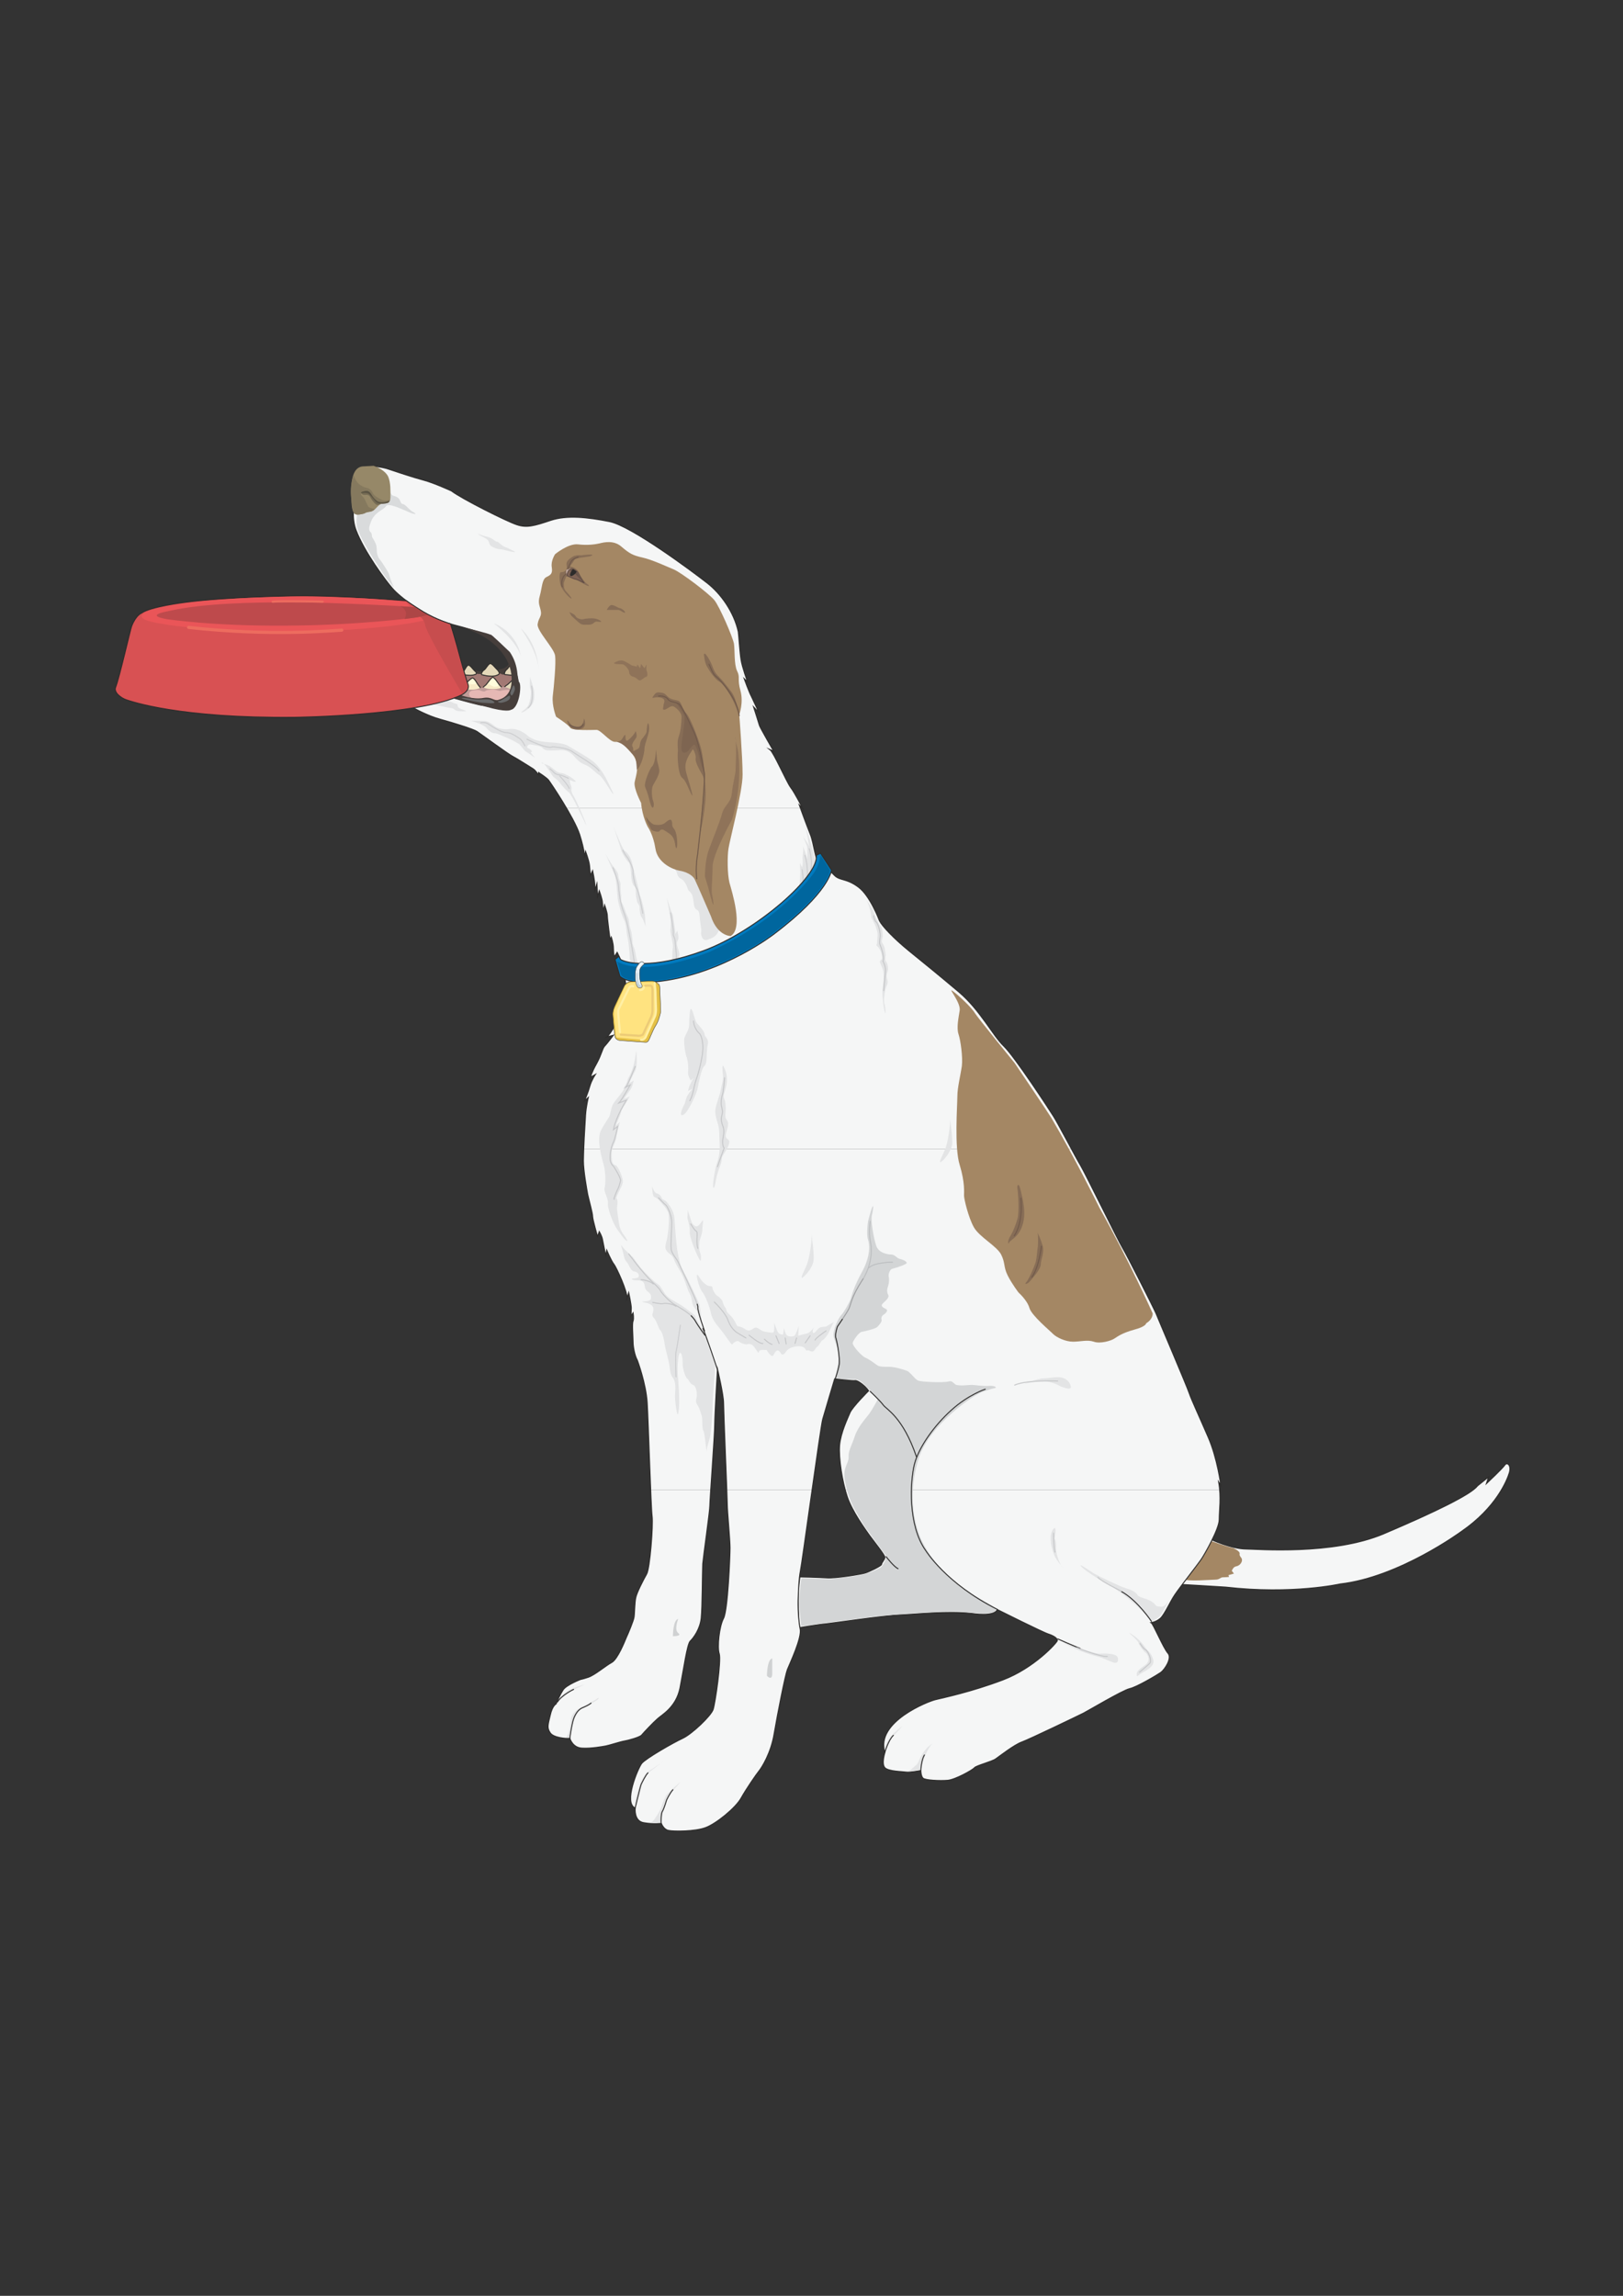 <?xml version="1.0" encoding="utf-8"?>
<!-- Created by UniConvertor 2.0rc4 (https://sk1project.net/) -->
<svg xmlns="http://www.w3.org/2000/svg" height="841.89pt" viewBox="0 0 595.276 841.89" width="595.276pt" version="1.1" xmlns:xlink="http://www.w3.org/1999/xlink" id="480ae4f0-f60e-11ea-84cf-dcc15c148e23">

<rect x="0" y="0" width="595.276" height="841.89" fill="#333333" stroke="none"/>

<g>
	<path style="stroke:#2d2c2b;stroke-width:0.36;stroke-miterlimit:10.433;fill:#f5f6f6;" d="M 443.942,564.441 C 443.942,564.441 451.574,568.041 457.19,568.041 460.79,568.041 488.798,570.417 507.59,562.425 526.382,554.433 539.558,548.025 541.934,544.857 L 545.966,541.617 545.174,544.065 C 545.174,544.065 551.15,538.449 551.942,537.225 552.734,536.073 554.39,537.225 553.598,540.033 552.734,542.841 548.774,552.849 535.958,561.633 535.958,561.633 513.134,578.409 491.534,580.857 491.534,580.857 473.966,584.817 449.558,582.009 449.558,582.009 431.198,580.857 429.542,580.857 427.958,580.857 443.942,564.441 443.942,564.441 L 443.942,564.441 Z" />
	<path style="fill:#a48764;" d="M 443.942,565.017 C 443.942,565.017 451.142,567.609 452.15,567.609 452.15,567.609 454.886,568.761 454.67,569.769 454.454,570.777 455.534,571.065 455.534,572.073 455.534,573.009 454.67,574.161 453.446,574.377 452.294,574.521 451.79,576.033 451.79,576.033 L 452.582,577.041 450.566,577.617 450.782,578.265 C 450.782,578.265 449.558,578.409 448.55,578.409 447.542,578.409 447.398,579.273 445.742,579.273 444.158,579.273 435.59,580.065 433.934,579.057 432.35,578.049 441.566,566.817 443.942,565.017 L 443.942,565.017 Z" />
	<path style="fill:#f5f6f6;" d="M 238.67,546.297 C 238.886,551.265 239.03,555.009 239.174,556.017 239.606,559.257 238.382,575.241 237.158,577.257 236.006,579.273 233.558,584.025 233.198,585.825 232.766,587.625 232.766,591.873 232.55,593.025 232.406,594.249 230.39,599.073 229.742,600.441 229.166,601.809 226.574,608.433 224.342,609.657 222.182,610.809 218.15,614.265 215.774,615.057 213.398,615.849 212.966,615.849 212.966,615.849 212.966,615.849 207.782,617.865 206.558,619.665 205.406,621.465 204.542,623.409 203.966,624.849 203.966,624.849 202.598,625.425 201.806,629.025 200.942,632.625 200.582,633.633 201.806,635.433 202.958,637.233 207.782,637.665 209.006,637.449 209.006,637.449 209.942,640.833 213.398,641.049 216.782,641.265 220.958,640.473 222.182,640.257 223.406,640.041 227.582,638.673 228.95,638.457 230.39,638.241 234.782,637.017 235.358,636.225 236.006,635.433 239.606,631.617 241.19,630.249 242.774,628.809 247.958,626.073 249.398,619.017 250.766,612.033 251.99,603.033 253.142,601.809 254.366,600.657 256.742,597.417 257.174,593.457 257.606,589.425 257.606,576.033 257.75,573.441 257.966,570.849 260.342,554.217 260.342,552.273 260.342,551.697 260.486,549.393 260.702,546.297 L 238.67,546.297 Z" />
	<path style="fill:#f5f6f6;" d="M 266.606,546.297 C 266.678,549.249 266.75,551.337 266.75,551.841 266.75,554.073 267.758,564.657 267.758,567.609 267.758,570.633 266.966,590.433 265.382,593.457 263.798,596.409 263.006,604.041 263.798,606.417 264.59,608.865 262.358,624.417 261.566,626.865 260.774,629.241 253.79,635.865 250.406,637.449 246.95,639.033 236.798,644.865 235.358,646.665 233.99,648.465 228.59,661.209 232.982,663.009 232.982,663.009 232.406,667.833 236.15,668.409 239.966,669.057 242.558,668.625 242.558,668.625 242.558,668.625 243.35,670.857 245.15,671.217 246.95,671.649 254.942,671.649 258.758,670.209 262.574,668.841 269.774,663.009 271.79,659.409 273.806,655.809 277.406,650.625 278.342,649.473 279.35,648.249 282.806,642.849 283.958,635.649 285.182,628.449 287.99,614.265 288.782,612.249 289.574,610.233 294.254,600.441 293.462,597.273 292.526,593.313 292.598,581.001 293.534,576.249 293.894,574.665 295.91,560.121 297.854,546.297 L 266.606,546.297 Z" />
	<path style="fill:#f5f6f6;" d="M 310.022,546.297 C 310.238,547.233 310.526,548.025 310.742,548.817 312.542,554.217 317.366,560.841 318.95,563.073 320.534,565.233 324.566,570.273 324.566,571.065 324.566,571.857 323.342,573.009 323.342,573.657 323.342,574.233 318.59,576.465 317.366,576.825 316.142,577.257 306.566,578.841 303.398,578.625 300.158,578.409 293.39,578.265 293.39,578.265 293.39,578.265 291.878,587.841 293.39,596.841 293.39,596.841 300.734,595.617 302.894,595.473 304.982,595.257 324.134,592.449 329.75,592.233 335.366,592.017 347.174,590.649 356.39,591.657 356.39,591.657 364.742,593.025 365.75,590.217 365.75,590.217 382.598,598.641 384.542,599.217 386.558,599.865 387.998,600.873 387.782,601.665 387.566,602.457 379.358,611.673 367.766,616.065 356.174,620.457 345.734,622.617 343.142,623.265 340.55,623.841 320.966,631.473 324.566,642.633 324.566,642.633 323.198,646.809 324.566,648.249 325.934,649.617 330.974,649.617 332.342,649.833 333.782,650.049 337.742,649.257 337.742,649.257 337.742,649.257 337.742,651.273 338.534,652.065 339.398,652.857 344.798,653.073 347.534,652.857 350.342,652.641 356.75,649.041 357.398,648.249 357.974,647.457 363.734,646.017 365.174,645.009 366.542,644.073 371.942,639.825 374.75,638.817 377.558,637.809 395.774,629.025 397.358,628.233 398.942,627.441 411.758,619.809 414.35,619.233 416.942,618.657 424.358,614.265 425.798,613.257 427.166,612.249 429.974,608.073 428.39,606.273 426.734,604.473 422.99,595.473 422.198,595.041 422.198,595.041 423.998,594.825 425.582,593.457 427.166,592.017 429.182,587.265 430.982,584.673 432.782,582.009 439.334,573.657 440.558,571.857 441.782,570.057 447.182,560.625 447.182,557.241 447.182,554.433 447.686,550.689 447.326,546.297 L 310.022,546.297 Z" />
	<path style="fill:#f5f6f6;" d="M 447.326,546.297 C 447.254,545.361 447.11,544.425 446.966,543.417 L 447.758,544.641 C 447.758,544.641 446.534,534.849 443.15,527.073 439.766,519.225 436.958,513.249 436.166,510.873 435.374,508.425 424.79,483.657 423.998,481.641 423.134,479.625 413.342,460.257 411.758,457.665 410.174,455.073 398.15,430.449 396.35,427.425 395.702,426.417 394.478,424.113 393.038,421.377 L 214.118,421.377 C 214.046,423.105 213.974,424.617 213.974,425.625 213.974,429.225 215.198,436.065 215.558,438.009 215.99,440.025 217.358,444.849 217.358,446.073 217.358,447.225 219.158,453.417 219.158,453.417 L 219.806,451.617 C 219.806,451.617 220.742,453.273 220.958,454.425 221.174,455.649 222.182,460.473 222.182,460.473 L 222.542,458.457 C 222.542,458.457 224.198,462.417 225.206,463.641 226.142,464.865 230.174,473.649 229.958,476.025 L 230.606,474.009 C 230.606,474.009 231.542,478.473 231.542,479.625 231.542,480.849 231.398,482.649 231.398,482.649 L 232.19,481.425 C 232.19,481.425 232.55,483.441 232.19,484.449 231.758,485.457 232.19,490.209 232.19,492.009 232.19,493.809 232.766,497.049 233.774,498.849 233.774,498.849 236.942,507.273 237.374,514.473 237.662,519.369 238.166,535.569 238.67,546.297 L 260.702,546.297 C 261.206,538.305 262.142,524.913 262.142,522.465 262.142,519.009 263.15,502.017 263.15,502.017 263.15,502.017 265.382,511.449 265.382,514.473 265.382,516.777 266.174,536.433 266.606,546.297 L 297.854,546.297 C 299.654,533.769 301.382,521.745 301.742,520.449 302.534,517.641 306.134,505.617 306.134,505.617 306.134,505.617 312.542,506.409 313.55,506.265 314.558,506.049 317.366,508.209 318.59,510.009 318.59,510.009 312.542,516.057 311.75,518.073 310.958,520.017 308.366,525.273 307.934,530.025 307.646,534.129 308.582,541.041 310.022,546.297 L 447.326,546.297 Z" />
	<path style="fill:#a27974;" d="M 187.478,243.969 C 187.478,243.969 183.086,247.065 176.678,246.633 170.27,246.273 169.766,244.761 169.478,247.065 169.19,249.369 173.15,255.345 175.382,255.561 177.542,255.777 189.278,255.345 189.278,250.161 189.278,244.977 187.478,243.969 187.478,243.969 L 187.478,243.969 Z" />
	<path style="fill:#463e3b;" d="M 186.398,238.065 C 186.398,238.065 189.35,244.113 183.806,245.337 179.702,246.273 177.182,246.417 175.166,246.057 173.15,245.625 173.438,245.337 169.478,245.481 165.446,245.553 173.798,246.417 175.094,247.065 176.174,247.569 182.294,245.913 183.662,247.065 185.102,248.217 189.782,245.769 188.99,241.665 188.198,237.561 186.398,238.065 186.398,238.065 L 186.398,238.065 Z" />
	<path style="stroke-miterlimit:10.433;stroke:#2d2c2b;stroke-width:0.36;stroke-linecap:round;fill:#e4d8ba;" d="M 174.662,247.137 C 174.95,246.921 174.59,246.417 174.086,245.985 173.51,245.553 172.286,243.609 171.638,243.969 170.774,244.545 170.558,245.841 169.91,246.201 169.334,246.561 169.046,247.137 169.55,247.281 169.982,247.353 173.006,248.145 174.662,247.137 L 174.662,247.137 Z" />
	<path style="stroke-miterlimit:10.433;stroke:#2d2c2b;stroke-width:0.36;stroke-linecap:round;fill:#e4d8ba;" d="M 191.51,246.561 C 191.726,246.345 191.294,245.553 190.718,245.121 190.142,244.689 188.486,242.673 187.838,243.105 186.974,243.681 186.47,245.121 185.894,245.481 185.246,245.913 184.742,247.281 185.174,247.353 185.606,247.353 189.926,248.289 191.51,246.561 L 191.51,246.561 Z" />
	<path style="stroke-miterlimit:10.433;stroke:#2d2c2b;stroke-width:0.36;stroke-linecap:round;fill:#e4d8ba;" d="M 192.014,253.545 C 192.302,253.329 192.014,252.249 191.438,251.673 190.862,251.097 189.638,248.361 188.846,248.721 187.838,249.297 186.47,250.953 185.75,251.313 185.03,251.673 184.166,253.329 184.67,253.473 185.174,253.617 189.926,255.201 192.014,253.545 L 192.014,253.545 Z" />
	<path style="fill:#f5f6f6;" d="M 294.326,296.385 C 294.11,295.881 291.518,290.769 289.934,288.681 288.35,286.449 283.742,275.865 282.374,274.857 L 283.742,275.433 C 283.742,275.433 278.99,267.225 278.558,266.073 278.198,264.849 276.398,259.233 276.398,259.233 L 278.342,261.249 C 278.342,261.249 276.398,257.073 275.606,255.417 274.742,253.833 272.942,248.865 272.942,248.865 L 274.166,250.017 C 274.166,250.017 272.15,244.473 271.79,241.881 271.358,239.217 270.926,232.377 270.782,231.657 269.198,224.457 264.374,217.617 259.19,213.657 254.006,209.625 231.542,192.849 223.55,191.265 215.558,189.681 207.998,188.817 201.95,190.833 195.974,192.849 193.166,193.641 189.566,192.417 185.966,191.265 169.19,182.841 165.59,180.033 165.59,180.033 159.182,177.081 155.366,176.073 151.55,175.065 144.206,172.617 142.55,172.041 140.966,171.465 135.998,170.241 134.198,171.465 132.398,172.617 127.574,186.657 130.598,194.433 133.55,202.281 141.542,213.081 143.99,215.817 146.366,218.625 155.798,226.257 166.166,229.065 176.606,231.873 182.582,233.025 187.55,242.457 192.59,251.817 187.55,258.225 185.606,258.657 185.606,258.657 178.55,259.449 175.742,258.441 173.006,257.433 165.158,255.633 165.158,255.633 165.158,255.633 146.006,255.273 151.406,259.449 151.406,259.449 156.59,262.473 161.774,263.841 166.958,265.281 173.798,267.441 174.95,268.233 176.174,269.025 186.542,276.657 188.198,277.449 189.782,278.241 194.39,281.265 195.398,281.841 196.406,282.417 197.558,284.217 197.558,284.217 L 197.558,283.281 C 197.558,283.281 200.366,285.081 201.158,286.017 201.662,286.665 204.83,291.345 207.782,296.385 L 293.606,296.385 C 293.318,295.665 293.174,295.233 293.174,295.233 L 294.326,296.385 294.326,296.385 Z" />
	<path style="fill:#f5f6f6;" d="M 207.782,296.385 C 209.798,299.841 211.742,303.513 212.606,306.033 214.55,312.225 214.406,314.457 214.406,314.457 L 214.766,312.225 C 214.766,312.225 215.99,315.465 216.206,317.265 L 216.566,321.081 217.358,319.281 C 217.358,319.281 218.15,323.025 218.15,324.465 218.15,325.833 218.15,326.481 218.15,326.481 L 218.942,324.033 219.158,328.857 219.806,326.625 C 219.806,326.625 220.958,329.865 220.958,331.017 220.958,332.241 221.39,333.825 221.39,333.825 L 221.75,331.881 C 221.75,331.881 222.758,334.617 222.758,335.841 222.758,337.065 223.766,344.625 223.766,344.625 L 224.198,343.617 C 224.198,343.617 224.99,345.849 224.99,347.865 224.99,349.881 225.35,350.817 225.35,350.817 L 226.358,349.233 C 226.358,349.233 227.942,352.257 227.798,353.265 227.582,354.273 229.958,359.817 229.382,361.473 228.806,363.057 228.158,365.649 228.158,365.649 L 229.382,364.425 C 229.382,364.425 228.95,368.673 227.942,370.041 227.006,371.481 224.99,373.857 224.99,373.857 L 227.006,373.281 C 227.006,373.281 224.198,379.041 222.542,380.265 L 224.99,379.617 C 224.99,379.617 222.542,382.857 221.75,383.649 220.958,384.441 220.598,386.817 218.798,390.057 216.998,393.225 216.566,395.025 216.566,395.025 L 218.366,394.017 C 218.366,394.017 216.998,396.033 216.35,398.265 215.774,400.425 214.406,403.665 214.406,403.665 L 215.774,402.441 C 215.774,402.441 214.982,405.681 214.766,408.849 214.622,411.153 214.262,416.985 214.118,421.377 L 393.038,421.377 C 390.446,416.625 387.278,410.649 386.342,409.281 384.974,407.049 372.158,387.465 368.198,383.649 364.166,379.833 359.558,370.473 351.782,363.849 343.934,357.225 338.75,353.049 333.35,348.657 327.95,344.265 323.558,339.657 322.55,337.641 322.55,337.641 319.166,328.425 314.774,325.257 310.382,322.017 308.15,323.025 306.134,321.081 304.19,319.065 302.174,317.625 300.59,316.617 298.934,315.681 298.574,309.273 297.134,305.817 296.126,303.297 294.398,298.545 293.606,296.385 L 207.782,296.385 Z" />
	<path style="fill:#f5f6f6;" d="M 294.326,296.385 L 294.398,296.457 C 294.398,296.457 294.398,296.457 294.326,296.385 L 294.326,296.385 Z" />
	<path style="stroke:#2d2c2b;stroke-width:0.36;stroke-miterlimit:10.433;fill:none;" d="M 270.782,231.657 C 269.198,224.457 264.374,217.617 259.19,213.657 254.006,209.625 231.542,192.849 223.55,191.265 215.558,189.681 207.998,188.817 201.95,190.833 195.974,192.849 193.166,193.641 189.566,192.417 185.966,191.265 169.19,182.841 165.59,180.033 165.59,180.033 159.182,177.081 155.366,176.073 151.55,175.065 144.206,172.617 142.55,172.041 140.966,171.465 135.566,170.313 133.766,171.537 131.966,172.761 127.574,186.657 130.598,194.433 133.55,202.281 141.542,213.081 143.99,215.817 146.366,218.625 155.798,226.257 166.166,229.065 176.606,231.873 182.582,233.025 187.55,242.457 191.006,248.937 191.798,257.433 185.606,258.657 185.606,258.657 179.486,259.233 175.742,258.441 172.862,257.793 165.158,255.633 165.158,255.633 165.158,255.633 146.006,255.273 151.406,259.449 151.406,259.449 156.59,262.473 161.774,263.841 166.958,265.281 173.798,267.441 174.95,268.233 176.174,269.025 186.542,276.657 188.198,277.449 189.782,278.241 194.39,281.265 195.398,281.841 196.406,282.417 197.558,284.217 197.558,284.217 L 197.558,283.281 C 197.558,283.281 200.366,285.081 201.158,286.017 201.95,287.025 210.59,299.841 212.606,306.033 214.55,312.225 214.406,314.457 214.406,314.457 L 214.766,312.225 C 214.766,312.225 215.99,315.465 216.206,317.265 L 216.566,321.081 217.358,319.281 C 217.358,319.281 218.15,323.025 218.15,324.465 218.15,325.833 218.15,326.481 218.15,326.481 L 218.942,324.033 219.158,328.857 219.806,326.625 C 219.806,326.625 220.958,329.865 220.958,331.017 220.958,332.241 221.39,333.825 221.39,333.825 L 221.75,331.881 C 221.75,331.881 222.758,334.617 222.758,335.841 222.758,337.065 223.766,344.625 223.766,344.625 L 224.198,343.617 C 224.198,343.617 224.99,345.849 224.99,347.865 224.99,349.881 225.35,350.817 225.35,350.817 L 226.358,349.233 C 226.358,349.233 227.942,352.257 227.798,353.265 227.582,354.273 229.958,359.817 229.382,361.473 228.806,363.057 228.158,365.649 228.158,365.649 L 229.382,364.425 C 229.382,364.425 228.95,368.673 227.942,370.041 227.006,371.481 224.99,373.857 224.99,373.857 L 227.006,373.281 C 227.006,373.281 224.198,379.041 222.542,380.265 L 224.99,379.617 C 224.99,379.617 222.542,382.857 221.75,383.649 220.958,384.441 220.598,386.817 218.798,390.057 216.998,393.225 216.566,395.025 216.566,395.025 L 218.366,394.017 C 218.366,394.017 216.998,396.033 216.35,398.265 215.774,400.425 214.406,403.665 214.406,403.665 L 215.774,402.441 C 215.774,402.441 214.982,405.681 214.766,408.849 214.55,412.017 213.974,422.025 213.974,425.625 213.974,429.225 215.198,436.065 215.558,438.009 215.99,440.025 217.358,444.849 217.358,446.073 217.358,447.225 219.158,453.417 219.158,453.417 L 219.806,451.617 C 219.806,451.617 220.742,453.273 220.958,454.425 221.174,455.649 222.182,460.473 222.182,460.473 L 222.542,458.457 C 222.542,458.457 224.198,462.417 225.206,463.641 226.142,464.865 230.174,473.649 229.958,476.025 L 230.606,474.009 C 230.606,474.009 231.542,478.473 231.542,479.625 231.542,480.849 231.398,482.649 231.398,482.649 L 232.19,481.425 C 232.19,481.425 232.55,483.441 232.19,484.449 231.758,485.457 232.19,490.209 232.19,492.009 232.19,493.809 232.766,497.049 233.774,498.849 233.774,498.849 236.942,507.273 237.374,514.473 237.806,521.673 238.742,552.849 239.174,556.017 239.606,559.257 238.382,575.241 237.158,577.257 236.006,579.273 233.558,584.025 233.198,585.825 232.766,587.625 232.766,591.873 232.55,593.025 232.406,594.249 230.39,599.073 229.742,600.441 229.166,601.809 226.574,608.433 224.342,609.657 222.182,610.809 218.15,614.265 215.774,615.057 213.398,615.849 212.966,615.849 212.966,615.849 212.966,615.849 207.782,617.865 206.558,619.665 205.406,621.465 204.542,623.409 203.966,624.849 203.966,624.849 202.598,625.425 201.806,629.025 200.942,632.625 200.582,633.633 201.806,635.433 202.958,637.233 207.782,637.665 209.006,637.449 209.006,637.449 209.942,640.833 213.398,641.049 216.782,641.265 220.958,640.473 222.182,640.257 223.406,640.041 227.582,638.673 228.95,638.457 230.39,638.241 234.782,637.017 235.358,636.225 236.006,635.433 239.606,631.617 241.19,630.249 242.774,628.809 247.958,626.073 249.398,619.017 250.766,612.033 251.99,603.033 253.142,601.809 254.366,600.657 256.742,597.417 257.174,593.457 257.606,589.425 257.606,576.033 257.75,573.441 257.966,570.849 260.342,554.217 260.342,552.273 260.342,550.257 262.142,525.849 262.142,522.465 262.142,519.009 263.15,502.017 263.15,502.017 263.15,502.017 265.382,511.449 265.382,514.473 265.382,517.425 266.75,549.609 266.75,551.841 266.75,554.073 267.758,564.657 267.758,567.609 267.758,570.633 266.966,590.433 265.382,593.457 263.798,596.409 263.006,604.041 263.798,606.417 264.59,608.865 262.358,624.417 261.566,626.865 260.774,629.241 253.79,635.865 250.406,637.449 246.95,639.033 236.798,644.865 235.358,646.665 233.99,648.465 228.59,661.209 232.982,663.009 232.982,663.009 232.406,667.833 236.15,668.409 239.966,669.057 242.558,668.625 242.558,668.625 242.558,668.625 243.35,670.857 245.15,671.217 246.95,671.649 254.942,671.649 258.758,670.209 262.574,668.841 269.774,663.009 271.79,659.409 273.806,655.809 277.406,650.625 278.342,649.473 279.35,648.249 282.806,642.849 283.958,635.649 285.182,628.449 287.99,614.265 288.782,612.249 289.574,610.233 294.254,600.441 293.462,597.273 292.526,593.313 292.598,581.001 293.534,576.249 294.182,573.225 300.95,523.257 301.742,520.449 302.534,517.641 306.134,505.617 306.134,505.617 306.134,505.617 312.542,506.409 313.55,506.265 314.558,506.049 317.366,508.209 318.59,510.009 318.59,510.009 312.542,516.057 311.75,518.073 310.958,520.017 308.366,525.273 307.934,530.025 307.574,534.849 308.942,543.417 310.742,548.817 312.542,554.217 317.366,560.841 318.95,563.073 320.534,565.233 324.566,570.273 324.566,571.065 324.566,571.857 323.342,573.009 323.342,573.657 323.342,574.233 318.59,576.465 317.366,576.825 316.142,577.257 306.566,578.841 303.398,578.625 300.158,578.409 293.39,578.265 293.39,578.265 293.39,578.265 291.878,587.841 293.39,596.841 293.39,596.841 300.734,595.617 302.894,595.473 304.982,595.257 324.134,592.449 329.75,592.233 335.366,592.017 347.174,590.649 356.39,591.657 356.39,591.657 364.742,593.025 365.75,590.217 365.75,590.217 382.598,598.641 384.542,599.217 386.558,599.865 387.998,600.873 387.782,601.665 387.566,602.457 379.358,611.673 367.766,616.065 356.174,620.457 345.734,622.617 343.142,623.265 340.55,623.841 320.966,631.473 324.566,642.633 324.566,642.633 323.198,646.809 324.566,648.249 325.934,649.617 330.974,649.617 332.342,649.833 333.782,650.049 337.742,649.257 337.742,649.257 337.742,649.257 337.742,651.273 338.534,652.065 339.398,652.857 344.798,653.073 347.534,652.857 350.342,652.641 356.75,649.041 357.398,648.249 357.974,647.457 363.734,646.017 365.174,645.009 366.542,644.073 371.942,639.825 374.75,638.817 377.558,637.809 395.774,629.025 397.358,628.233 398.942,627.441 411.758,619.809 414.35,619.233 416.942,618.657 424.358,614.265 425.798,613.257 427.166,612.249 429.974,608.073 428.39,606.273 426.734,604.473 422.99,595.473 422.198,595.041 422.198,595.041 423.998,594.825 425.582,593.457 427.166,592.017 429.182,587.265 430.982,584.673 432.782,582.009 439.334,573.657 440.558,571.857 441.782,570.057 447.182,560.625 447.182,557.241 447.182,553.857 447.974,549.033 446.966,543.417 L 447.758,544.641 C 447.758,544.641 446.534,534.849 443.15,527.073 439.766,519.225 436.958,513.249 436.166,510.873 435.374,508.425 424.79,483.657 423.998,481.641 423.134,479.625 413.342,460.257 411.758,457.665 410.174,455.073 398.15,430.449 396.35,427.425 394.55,424.473 387.782,411.441 386.342,409.281 384.974,407.049 372.158,387.465 368.198,383.649 364.166,379.833 359.558,370.473 351.782,363.849 343.934,357.225 338.75,353.049 333.35,348.657 327.95,344.265 323.558,339.657 322.55,337.641 322.55,337.641 319.166,328.425 314.774,325.257 310.382,322.017 308.15,323.025 306.134,321.081 304.19,319.065 302.174,317.625 300.59,316.617 298.934,315.681 298.574,309.273 297.134,305.817 295.766,302.433 293.174,295.233 293.174,295.233 L 294.398,296.457 C 294.398,296.457 291.59,290.841 289.934,288.681 288.35,286.449 283.742,275.865 282.374,274.857 L 283.742,275.433 C 283.742,275.433 278.99,267.225 278.558,266.073 278.198,264.849 276.398,259.233 276.398,259.233 L 278.342,261.249 C 278.342,261.249 276.398,257.073 275.606,255.417 274.742,253.833 272.942,248.865 272.942,248.865 L 274.166,250.017 C 274.166,250.017 272.15,244.473 271.79,241.881 271.358,239.217 270.926,232.377 270.782,231.657 L 270.782,231.657 Z" />
	<path style="stroke-miterlimit:10.433;stroke:#2d2c2b;stroke-width:0.36;stroke-linecap:round;fill:#f7eac7;" d="M 184.166,253.257 C 184.454,252.969 184.094,251.961 183.446,251.457 182.87,250.953 181.286,248.001 180.566,248.433 179.558,249.081 178.478,251.169 177.758,251.529 177.038,251.961 176.39,253.617 176.894,253.761 177.398,253.833 182.294,255.057 184.166,253.257 L 184.166,253.257 Z" />
	<path style="stroke-miterlimit:10.433;stroke:#2d2c2b;stroke-width:0.36;stroke-linecap:round;fill:#f7eac7;" d="M 176.318,253.401 C 176.606,253.185 176.318,252.105 175.742,251.601 175.166,251.025 173.942,248.289 173.15,248.649 172.142,249.153 170.774,250.881 170.054,251.241 169.334,251.529 168.47,253.185 168.974,253.329 169.478,253.473 174.23,255.057 176.318,253.401 L 176.318,253.401 Z" />
	<path style="fill:#c09c99;" d="M 187.838,253.113 C 187.91,252.897 184.526,251.385 184.022,251.961 183.23,252.969 179.486,252.681 178.694,252.537 177.326,252.249 177.542,251.817 176.102,252.321 172.646,253.617 170.198,252.393 169.406,252.177 168.542,252.033 168.974,252.609 168.038,252.681 167.174,252.825 164.006,254.265 165.806,254.841 167.606,255.417 172.574,257.721 179.702,257.937 186.758,258.153 186.398,256.713 187.838,253.113 L 187.838,253.113 Z" />
	<path style="fill:#e6b8b4;" d="M 186.254,252.969 C 185.606,252.969 184.238,253.113 183.59,253.329 183.014,253.473 182.15,252.969 181.286,252.897 180.278,252.825 178.406,252.969 178.046,253.401 177.614,253.833 176.39,253.329 175.958,253.113 175.598,252.897 174.518,253.041 173.87,253.113 170.846,253.545 172.142,255.849 173.654,256.281 175.166,256.641 182.006,257.649 183.878,257.073 185.75,256.425 189.278,252.969 186.254,252.969 L 186.254,252.969 Z" />
	<path style="fill:#463e3b;" d="M 187.334,260.313 C 187.334,260.313 186.182,261.465 177.686,259.017 175.31,258.369 172.142,257.721 168.542,256.569 164.87,255.345 160.694,256.137 158.822,255.201 156.95,254.337 163.862,253.833 167.606,254.553 169.118,254.841 173.366,256.713 177.398,255.921 180.35,255.417 181.142,257.145 182.798,256.641 185.39,255.921 187.334,254.121 187.622,250.305 188.27,241.593 181.43,236.337 179.702,235.041 175.238,231.657 168.902,229.785 169.838,230.001 171.278,230.361 179.702,232.377 179.99,232.809 179.342,231.657 187.262,239.433 186.974,239.073 190.646,244.545 189.35,248.937 190.43,250.161 191.438,251.313 190.43,259.809 187.334,260.313 L 187.334,260.313 Z" />
	<path style="fill:#a48764;" d="M 349.19,363.273 C 347.822,362.337 352.358,367.665 351.998,370.473 351.566,373.281 350.774,376.881 351.566,379.257 352.358,381.633 353.15,387.681 352.79,390.849 352.358,394.017 351.134,398.841 351.134,402.081 351.134,405.249 349.982,420.873 351.998,427.209 353.942,433.617 353.582,437.217 353.582,438.441 353.582,439.665 355.166,446.433 357.182,450.033 359.198,453.633 365.534,456.873 367.19,460.041 368.774,463.209 367.982,464.433 369.566,467.673 371.15,470.841 373.598,474.009 373.598,474.009 373.598,474.009 376.766,476.817 377.558,479.625 378.35,482.433 385.19,488.049 386.342,489.273 387.566,490.425 390.734,492.009 393.542,492.009 396.35,492.009 398.798,491.217 401.174,492.009 403.55,492.873 407.582,491.649 408.734,490.857 409.958,490.065 411.542,488.841 415.934,487.617 420.398,486.465 420.398,485.241 420.398,485.241 420.398,485.241 422.774,484.017 422.774,481.641 422.774,481.641 414.134,462.273 403.334,443.049 403.334,443.049 393.974,424.041 385.55,409.857 384.614,408.273 372.158,389.841 372.158,389.841 372.158,389.841 358.766,373.425 357.542,371.481 356.39,369.465 350.99,364.425 349.19,363.273 L 349.19,363.273 Z" />
	<path style="fill:#e3e4e5;" d="M 245.15,316.473 C 245.942,317.049 247.958,318.633 248.39,320.433 248.75,322.233 250.19,322.233 250.766,323.025 251.342,323.817 251.99,324.825 252.206,325.833 252.35,326.841 253.79,327.057 254.15,329.217 254.582,331.449 254.366,332.025 254.942,333.033 255.59,334.041 256.382,333.249 256.598,335.841 256.742,338.433 257.39,340.665 257.174,341.817 256.958,343.041 257.75,345.273 259.406,344.625 260.99,344.049 263.006,343.617 263.942,340.449 264.95,337.281 256.598,320.217 251.558,318.057 246.59,315.825 245.15,316.473 245.15,316.473 L 245.15,316.473 Z" />
	<path style="fill:#a48764;" d="M 211.958,199.617 C 215.558,200.049 218.366,199.617 219.95,199.257 221.606,198.825 225.206,198.033 227.942,200.481 230.75,202.857 231.974,203.649 235.574,204.441 239.174,205.233 244.358,207.681 247.166,208.833 249.974,210.057 259.982,217.617 261.998,220.065 263.942,222.441 268.766,233.673 269.198,236.049 269.558,238.425 269.198,243.681 270.35,246.057 271.574,248.433 270.35,248.865 271.574,253.257 272.798,257.649 271.142,262.041 271.142,262.041 271.142,262.041 272.366,277.665 272.366,284.073 272.366,290.481 267.542,308.481 267.182,311.217 266.75,314.025 266.75,320.433 267.542,323.673 268.406,326.841 272.798,340.449 267.974,343.257 267.974,343.257 263.15,343.257 260.774,336.057 260.774,336.057 255.59,324.033 254.798,322.449 254.006,320.865 251.558,319.641 249.182,319.281 246.806,318.849 241.19,316.473 240.398,311.217 239.606,306.033 237.59,303.225 237.59,303.225 237.59,303.225 235.574,299.625 235.142,294.441 235.142,294.441 232.406,289.257 232.766,286.881 233.198,284.433 235.142,280.041 231.542,276.081 227.942,272.049 227.582,272.049 225.566,272.049 223.55,272.049 220.382,267.657 218.798,267.657 217.142,267.657 209.942,268.017 209.15,266.865 208.358,265.641 203.966,262.833 203.966,262.833 203.966,262.833 202.382,258.873 202.742,255.273 203.174,251.673 203.966,243.249 203.606,240.441 203.174,237.633 196.766,231.225 197.198,228.849 197.558,226.473 198.782,226.041 198.35,224.025 197.99,222.081 197.198,221.217 197.99,218.481 198.782,215.673 198.782,212.433 200.366,211.641 201.95,210.849 202.742,210.417 202.382,208.041 201.95,205.665 203.606,203.217 203.606,203.217 203.606,203.217 208.358,199.257 211.958,199.617 L 211.958,199.617 Z" />
	<path style="fill:#e3e4e5;" d="M 172.79,264.273 C 174.374,264.417 176.606,264.273 177.974,264.417 179.342,264.633 180.35,265.425 181.358,266.217 182.366,267.081 184.382,267.441 185.606,267.441 186.758,267.441 189.206,266.433 193.166,269.457 193.166,269.457 194.75,271.257 198.35,271.833 201.95,272.481 205.982,272.049 208.574,273.633 211.166,275.217 215.342,277.449 217.574,279.249 219.806,281.049 221.75,284.217 223.19,287.241 224.558,290.265 225.35,291.417 224.774,291.057 224.198,290.625 221.174,285.081 219.806,284.217 218.366,283.425 216.998,281.481 214.982,280.617 212.966,279.825 212.174,279.033 211.382,278.241 210.59,277.449 209.006,274.857 205.406,275.073 201.806,275.217 200.006,275.433 199.142,274.425 198.35,273.417 196.55,273.417 194.966,273.057 193.382,272.625 192.95,274.281 193.742,274.425 194.606,274.641 195.182,275.649 195.182,275.649 L 194.606,275.865 196.19,277.881 C 196.19,277.881 193.742,276.081 192.95,275.649 192.158,275.217 191.006,273.273 190.358,272.841 189.782,272.481 187.766,271.257 185.75,270.465 183.806,269.673 182.366,268.881 181.358,268.881 180.35,268.881 179.198,267.873 178.55,267.081 177.974,266.217 175.958,265.425 175.958,265.425 L 172.79,264.273 Z" />
	<path style="fill:#e3e4e5;" d="M 198.782,279.681 C 197.558,279.681 200.582,280.257 201.806,281.049 202.958,281.841 204.398,283.425 205.55,283.425 206.774,283.425 209.15,284.865 209.15,284.865 209.15,284.865 212.174,286.881 210.806,286.665 209.366,286.449 208.79,285.441 209.006,286.665 209.15,287.817 209.798,288.465 209.582,289.473 209.366,290.481 210.374,291.849 210.806,292.641 211.166,293.433 214.766,300.849 214.982,302.649 214.982,302.649 209.798,291.273 208.574,290.481 207.35,289.617 205.766,287.673 205.19,286.881 204.542,286.017 203.606,285.441 202.958,284.865 202.382,284.217 201.59,282.849 201.59,282.849 201.59,282.849 199.574,279.681 198.782,279.681 L 198.782,279.681 Z" />
	<path style="fill:#e3e4e5;" d="M 163.142,256.641 C 163.142,256.641 164.798,257.073 165.59,257.433 166.382,257.865 167.75,258.225 167.75,258.225 167.75,258.225 167.75,259.233 168.398,259.665 168.974,260.025 171.782,260.817 170.774,260.817 169.766,260.817 167.606,261.033 166.742,260.241 165.95,259.449 164.942,259.665 164.15,259.449 163.358,259.233 156.59,257.865 155.942,257.865 155.366,257.865 160.406,256.425 163.142,256.641 L 163.142,256.641 Z" />
	<path style="fill:#e3e4e5;" d="M 194.39,248.217 C 194.39,249.657 194.174,251.817 194.606,252.825 194.966,253.833 194.606,256.425 193.958,258.225 193.382,260.025 190.574,261.249 191.366,261.249 192.158,261.249 194.966,259.233 195.542,257.649 196.19,256.065 195.974,253.473 195.758,252.681 195.542,251.817 194.39,248.217 194.39,248.217 L 194.39,248.217 Z" />
	<path style="fill:#e3e4e5;" d="M 187.55,201.633 C 187.55,201.633 185.606,200.625 184.958,200.481 184.382,200.265 182.582,198.681 182.582,198.681 182.582,198.681 182.15,198.825 181.142,198.033 180.206,197.241 178.982,196.881 177.974,196.665 176.966,196.449 174.374,195.225 175.598,196.017 176.75,196.881 178.766,197.457 179.198,198.465 179.558,199.473 179.558,200.049 180.782,200.625 182.006,201.273 182.942,201.417 183.59,201.417 184.166,201.417 186.542,202.065 186.542,202.065 186.542,202.065 191.006,203.217 187.55,201.633 L 187.55,201.633 Z" />
	<path style="fill:#d9dbdc;" d="M 142.766,179.673 C 142.766,179.673 143.342,181.617 144.35,181.833 145.358,182.049 146.15,182.481 146.582,183.273 146.942,184.065 147.158,184.857 147.806,184.857 148.382,184.857 149.606,186.225 149.606,186.225 L 150.974,187.449 C 150.974,187.449 153.35,188.673 151.982,188.457 150.542,188.241 148.382,187.017 147.806,186.873 147.158,186.657 142.406,184.281 141.542,185.649 140.75,187.017 137.366,187.665 135.998,191.481 134.558,195.225 136.142,194.649 136.358,196.017 136.574,197.457 136.142,196.233 137.366,198.465 138.59,200.625 137.942,201.633 138.374,203.217 138.806,204.873 139.166,204.873 139.958,206.025 140.75,207.249 142.55,209.841 142.766,210.849 142.982,211.857 143.99,214.449 144.566,215.457 144.566,215.457 142.982,214.233 138.59,207.465 138.59,207.465 132.398,198.249 130.958,193.425 130.958,193.425 128.366,180.681 142.766,179.673 L 142.766,179.673 Z" />
	<path style="fill:#e3e4e5;" d="M 181.142,228.633 C 181.142,228.633 188.99,234.465 191.006,240.441 190.79,239.865 190.574,236.841 187.55,233.241 184.598,229.641 181.142,228.633 181.142,228.633 L 181.142,228.633 Z" />
	<path style="fill:#e3e4e5;" d="M 191.006,230.433 C 191.006,230.433 196.982,238.641 197.558,245.049 197.558,245.049 197.198,236.049 191.006,230.433 L 191.006,230.433 Z" />
	<path style="fill:#e3e4e5;" d="M 224.99,303.081 C 224.99,303.081 228.374,311.649 229.166,312.081 229.958,312.441 231.398,314.457 231.758,316.257 232.19,318.057 233.774,324.033 233.99,325.041 234.206,326.049 234.35,327.633 234.998,329.073 235.574,330.441 236.582,335.265 236.582,336.057 236.582,336.849 236.798,339.873 236.798,339.873 236.798,339.873 236.006,337.065 235.358,336.417 234.782,335.841 234.566,333.465 234.566,332.673 234.566,331.881 233.774,331.017 233.774,331.017 233.774,331.017 233.198,328.641 233.198,327.849 233.198,327.057 233.342,325.473 232.55,324.825 231.758,324.249 231.542,321.657 231.542,321.657 231.542,321.657 231.398,317.049 230.606,316.257 229.742,315.465 228.158,312.873 227.942,312.081 227.798,311.217 224.99,303.081 224.99,303.081 L 224.99,303.081 Z" />
	<path style="fill:#e3e4e5;" d="M 221.75,312.225 C 221.966,313.017 223.982,316.473 224.558,317.265 225.206,318.057 226.79,319.857 226.79,321.081 226.79,322.233 227.582,323.457 227.582,324.033 227.582,324.681 227.582,327.273 227.798,328.065 227.942,328.857 227.582,330.441 228.158,331.233 228.806,332.025 229.382,334.617 230.174,336.057 230.966,337.425 230.606,339.081 231.182,340.449 231.758,341.817 231.974,344.481 231.974,345.417 231.974,346.425 232.55,347.433 232.766,348.081 232.982,348.657 233.558,352.833 234.206,353.841 234.782,354.849 233.198,354.057 232.55,353.625 231.974,353.265 230.966,352.473 230.966,351.249 230.966,350.025 230.606,345.417 230.174,343.833 229.742,342.249 229.742,338.865 228.95,337.425 228.158,336.057 226.79,331.449 226.574,329.649 226.358,327.849 226.142,322.449 225.35,320.649 224.558,318.849 221.75,312.225 221.75,312.225 L 221.75,312.225 Z" />
	<path style="stroke:#cccdcf;stroke-width:0.36;stroke-miterlimit:10.433;fill:none;" d="M 224.774,318.057 C 224.774,318.057 226.574,322.449 226.79,324.465 227.006,326.481 227.366,331.233 228.806,334.617 230.174,338.073 230.966,343.617 231.398,345.273 231.758,346.857 232.766,353.625 232.766,353.625" />
	<path style="fill:#e3e4e5;" d="M 244.574,329.217 C 245.15,330.873 246.158,334.473 246.59,335.049 246.95,335.625 246.95,336.849 247.166,338.073 247.382,339.225 247.742,342.465 247.742,342.465 L 248.39,341.241 C 248.39,341.241 249.182,343.833 248.606,344.841 247.958,345.849 248.39,346.857 248.75,348.081 249.182,349.233 249.398,350.241 248.966,350.817 248.606,351.465 249.398,352.833 248.39,353.265 247.382,353.625 245.942,354.273 245.798,353.625 245.582,353.049 246.59,352.041 246.59,351.033 246.59,350.025 246.59,348.657 246.806,347.433 246.95,346.281 246.158,343.257 245.942,341.817 245.798,340.449 246.158,339.225 245.942,337.425 245.798,335.625 244.574,329.217 244.574,329.217 L 244.574,329.217 Z" />
	<path style="stroke:#cccdcf;stroke-width:0.36;stroke-miterlimit:10.433;fill:none;" d="M 245.942,334.617 C 245.942,334.617 247.166,341.241 246.95,342.249 246.806,343.257 247.598,344.049 247.598,344.841 247.598,345.633 248.39,351.465 247.958,352.473" />
	<path style="fill:#e3e4e5;" d="M 294.974,302.073 C 294.974,302.073 296.774,305.457 299.366,317.265 299.366,317.265 297.134,323.673 294.758,324.681 292.382,325.617 293.174,325.833 293.39,322.881 293.534,319.857 293.534,319.857 293.534,319.857 L 293.39,316.473 294.182,318.057 C 294.182,318.057 294.542,317.049 294.398,315.249 294.182,313.449 294.974,312.225 294.398,310.281 294.398,310.281 295.766,313.017 295.982,315.033 295.982,315.033 296.342,311.433 295.982,310.281 295.55,309.057 294.542,306.825 294.542,306.825 294.542,306.825 296.342,309.273 296.774,310.425 296.774,310.425 295.766,303.657 294.974,302.073 L 294.974,302.073 Z" />
	<path style="stroke:#cccdcf;stroke-width:0.36;stroke-miterlimit:10.433;fill:none;" d="M 294.182,318.777 C 294.182,318.777 294.758,322.233 294.47,323.745" />
	<path style="stroke:#cccdcf;stroke-width:0.36;stroke-miterlimit:10.433;fill:none;" d="M 296.774,311.073 C 296.774,311.073 298.358,315.753 297.134,320.577" />
	<path style="stroke:#cccdcf;stroke-width:0.36;stroke-miterlimit:10.433;fill:none;" d="M 295.19,313.521 C 295.19,313.521 296.774,318.417 295.838,322.665" />
	<path style="fill:#e3e4e5;" d="M 317.798,330.081 C 317.798,330.081 319.958,332.817 320.39,334.257 320.75,335.625 322.55,339.441 323.342,340.017 323.342,340.017 323.774,341.817 323.774,343.041 323.774,344.265 322.982,345.057 323.774,346.065 324.566,347.073 324.566,348.657 324.782,349.665 324.998,350.673 324.35,352.041 324.998,352.617 325.574,353.265 325.934,355.281 325.574,356.217 325.142,357.225 325.142,358.233 325.358,358.881 325.574,359.457 325.79,360.465 325.142,361.617 324.566,362.841 323.99,366.873 324.35,368.025 324.782,369.249 324.998,372.633 324.566,371.265 324.134,369.825 323.342,364.857 323.774,361.833 324.134,358.881 324.134,357.657 323.99,356.217 323.774,354.849 322.55,353.049 322.766,352.473 322.982,351.825 323.774,352.257 323.342,350.025 322.982,347.865 321.398,346.641 321.398,346.641 321.398,346.641 321.758,346.281 321.758,344.625 321.758,343.041 322.19,343.041 321.398,340.449 320.534,337.857 319.598,336.633 319.598,336.633 319.598,336.633 319.382,333.033 317.798,330.081 L 317.798,330.081 Z" />
	<path style="fill:#e3e4e5;" d="M 265.382,391.065 C 266.03,392.361 266.75,393.873 266.606,396.681 266.39,399.417 264.95,401.649 265.598,402.873 266.174,404.025 266.174,406.041 266.174,406.833 266.174,407.625 265.742,409.641 266.39,410.433 266.966,411.225 267.182,411.657 266.966,413.025 266.75,414.465 265.742,416.409 266.39,417.273 266.966,418.065 267.758,417.849 267.398,419.433 266.966,421.017 265.382,423.249 264.95,424.041 264.59,424.833 264.806,426.057 264.158,427.425 263.582,428.865 262.79,431.241 262.574,432.825 262.358,434.409 261.782,436.425 261.566,435.273 261.35,434.049 262.142,429.657 262.574,427.857 263.006,426.057 264.158,424.041 263.942,419.649 263.798,415.257 263.798,414.465 263.582,413.241 263.366,412.017 262.142,409.065 262.358,407.049 262.574,405.033 264.158,401.217 264.374,399.633 264.59,398.049 265.382,396.033 265.166,394.449 264.95,392.865 264.806,389.841 265.382,391.065 L 265.382,391.065 Z" />
	<path style="fill:#e3e4e5;" d="M 253.574,370.041 C 254.438,371.193 254.798,374.433 255.806,375.441 256.742,376.449 258.398,378.249 258.398,379.257 258.398,380.265 260.198,380.841 259.55,383.217 258.974,385.665 259.55,389.841 258.398,390.849 257.174,391.857 256.166,397.617 255.806,399.417 255.374,401.217 252.35,408.057 250.55,408.849 248.75,409.641 250.55,405.681 250.982,405.033 251.342,404.457 251.558,402.657 252.206,401.649 252.782,400.641 254.006,399.273 254.006,399.273 L 252.35,400.065 C 252.35,400.065 252.566,399.057 252.782,398.481 252.998,397.833 254.366,395.241 254.366,395.241 L 253.358,396.249 C 253.358,396.249 252.206,394.449 252.35,393.081 252.566,391.641 252.35,389.049 251.774,387.465 251.198,385.881 250.766,382.065 250.982,380.841 251.198,379.617 252.782,377.817 252.782,375.657 252.782,373.425 252.998,369.249 253.574,370.041 L 253.574,370.041 Z" />
	<path style="fill:#e3e4e5;" d="M 233.342,385.233 C 233.342,385.233 233.99,390.849 232.982,392.649 231.974,394.449 230.75,397.257 230.75,397.257 L 232.406,396.249 C 232.406,396.249 231.974,398.625 231.182,399.633 230.39,400.641 228.806,403.017 228.806,403.017 L 230.966,402.081 C 230.966,402.081 229.958,403.881 229.382,404.817 228.806,405.825 227.942,406.833 227.798,407.841 227.582,408.849 225.782,412.809 225.782,412.809 L 227.366,411.441 C 227.366,411.441 226.358,415.041 226.142,416.625 225.998,418.209 224.99,420.225 224.558,421.233 224.198,422.241 224.342,425.265 224.558,426.057 224.774,426.849 225.35,427.209 225.998,427.425 226.574,427.641 228.806,432.033 228.374,433.833 227.942,435.633 225.782,438.873 226.142,439.449 226.574,440.025 226.574,441.033 226.358,442.257 226.142,443.409 226.79,446.865 227.006,448.449 227.15,450.033 227.942,451.833 228.806,452.841 229.598,453.849 230.75,455.865 229.598,454.857 228.374,453.849 227.582,452.409 226.142,450.465 224.774,448.449 222.758,443.049 222.974,441.249 223.19,439.449 221.39,437.217 221.75,435.633 222.182,434.049 222.182,429.873 221.39,427.065 220.598,424.257 218.798,417.849 220.382,414.609 221.966,411.441 223.55,409.857 223.766,408.633 223.982,407.481 224.342,405.681 224.99,404.673 225.566,403.665 228.806,400.065 228.95,399.057 229.166,398.049 229.958,397.257 230.174,396.033 230.39,394.881 232.406,393.441 233.342,385.233 L 233.342,385.233 Z" />
	<path style="fill:#e3e4e5;" d="M 256.958,462.417 C 256.958,462.417 257.39,460.833 256.742,459.249 256.166,457.665 256.598,454.857 256.598,454.857 256.598,454.857 257.606,452.409 257.606,450.825 257.606,449.241 258.182,446.865 257.606,447.657 256.958,448.449 256.166,450.033 255.158,449.673 254.15,449.241 253.79,448.449 253.574,447.873 253.358,447.225 251.99,442.833 252.206,443.841 252.35,444.849 251.99,446.433 252.206,447.009 252.35,447.657 253.142,450.033 252.998,451.833 252.782,453.633 255.95,461.409 256.958,462.417 L 256.958,462.417 Z" />
	<path style="fill:#e3e4e5;" d="M 239.174,435.057 C 239.606,436.065 239.966,437.433 240.974,437.649 241.982,437.865 242.558,438.873 242.774,439.449 242.99,440.025 243.998,440.025 244.574,440.817 245.15,441.609 247.166,443.625 247.382,447.009 247.598,450.465 247.958,454.857 248.174,456.657 248.39,458.457 249.182,463.641 250.406,465.657 251.558,467.673 256.166,477.033 256.598,478.617 256.958,480.273 257.39,484.449 257.39,484.449 257.39,484.449 256.598,481.641 254.942,479.841 253.358,478.041 254.15,476.457 252.998,474.441 251.774,472.425 251.558,469.473 249.182,465.657 246.806,461.841 247.382,461.265 246.158,460.257 245.006,459.249 244.574,459.033 244.142,458.025 243.782,457.017 244.574,454.857 244.79,453.633 245.006,452.409 245.798,446.217 245.006,444.417 244.142,442.617 242.99,441.609 242.99,441.609 242.99,441.609 241.19,439.233 240.182,439.017 239.174,438.873 239.174,435.057 239.174,435.057 L 239.174,435.057 Z" />
	<path style="fill:#e3e4e5;" d="M 254.942,482.433 C 254.942,482.433 252.998,480.849 250.766,479.265 248.606,477.609 245.15,476.457 243.782,474.225 242.342,472.065 242.198,471.417 241.19,470.841 240.182,470.265 236.798,467.025 234.998,464.865 233.198,462.633 232.19,461.049 232.19,461.049 232.19,461.049 228.95,458.241 228.158,457.017 227.366,455.865 227.942,457.233 228.374,458.673 228.806,460.041 228.806,461.625 229.742,462.633 230.75,463.641 231.182,466.017 232.55,466.233 233.99,466.449 234.566,467.457 234.206,468.249 233.774,469.041 230.75,468.609 231.974,469.257 233.198,469.833 235.142,469.041 236.006,470.265 236.798,471.417 236.15,472.425 237.374,473.433 238.598,474.441 238.958,474.873 238.742,476.241 238.598,477.609 234.35,477.033 235.79,477.465 237.158,477.825 239.174,478.041 239.606,479.625 239.966,481.209 238.598,482.073 239.75,483.225 240.974,484.449 241.406,487.041 242.198,487.833 242.99,488.625 243.566,491.217 243.782,492.873 243.998,494.457 244.574,496.257 245.15,498.849 245.798,501.441 245.582,503.817 246.806,505.257 247.958,506.625 247.742,509.649 247.598,511.233 247.382,512.817 248.39,520.449 248.75,518.217 249.182,516.057 249.182,513.465 248.966,509.433 248.75,505.473 248.39,502.809 248.606,500.073 248.75,497.265 249.182,495.465 249.758,496.257 250.406,497.049 250.406,500.217 250.406,500.865 250.406,501.441 251.198,504.825 251.99,505.473 252.782,506.049 252.998,507.417 254.15,507.849 255.374,508.209 255.59,510.657 255.59,511.665 255.59,512.673 254.798,513.825 255.806,515.265 256.742,516.633 256.958,518.073 257.39,519.225 257.75,520.449 257.39,523.833 257.966,524.625 258.542,525.417 259.19,533.625 259.19,532.041 259.19,530.457 260.342,527.865 260.558,526.209 260.774,524.625 261.35,518.649 261.35,515.625 261.35,512.673 262.358,500.865 262.358,500.865 262.358,500.865 259.982,494.457 259.55,492.657 259.19,490.857 258.974,489.633 258.398,488.625 257.75,487.617 255.158,483.873 254.942,482.433 L 254.942,482.433 Z" />
	<path style="fill:#e3e4e5;" d="M 302.966,486.465 C 302.174,486.609 301.166,486.465 300.374,487.041 299.582,487.617 298.574,489.417 298.142,488.625 297.782,487.833 298.79,486.249 298.79,486.249 298.79,486.249 297.566,488.625 295.766,489.057 293.966,489.417 292.742,489.849 292.742,489.849 L 292.958,486.249 C 292.958,486.249 291.95,489.417 291.374,489.849 290.798,490.209 289.142,490.209 288.566,489.633 287.99,489.057 287.558,487.041 287.558,487.041 L 287.198,489.417 C 287.198,489.417 286.19,489.417 285.542,488.841 284.966,488.265 283.958,485.025 283.958,485.025 283.958,485.025 284.174,488.409 283.598,488.625 282.95,488.841 281.006,488.409 281.006,488.409 281.006,488.409 280.142,488.409 279.206,487.833 278.198,487.257 277.55,486.465 276.542,487.041 275.606,487.617 274.742,488.409 273.374,487.473 272.006,486.465 270.35,486.249 270.35,486.249 270.35,486.249 269.198,483.441 267.542,482.073 265.958,480.633 266.606,480.057 265.958,479.409 265.382,478.833 264.95,477.033 264.95,477.033 264.95,477.033 264.158,475.809 263.15,475.233 262.142,474.657 261.35,472.641 261.35,472.641 261.35,472.641 261.566,471.633 260.558,471.633 259.55,471.633 258.758,471.057 257.75,470.049 256.742,469.041 255.59,466.449 255.59,467.817 255.59,469.257 256.742,472.857 257.75,474.009 258.758,475.233 260.342,479.409 260.774,481.641 261.206,483.873 263.006,486.033 264.374,487.617 265.742,489.273 268.406,493.449 268.55,493.017 268.766,492.657 270.206,491.217 271.142,492.009 272.15,492.873 273.806,493.017 273.806,493.017 273.806,493.017 275.174,492.441 276.182,493.449 277.19,494.457 278.342,496.833 278.342,495.825 278.342,494.817 279.998,495.033 280.574,495.033 281.15,495.033 281.15,495.033 281.15,495.033 281.15,495.033 282.95,498.057 283.598,497.049 284.174,496.041 284.75,494.673 285.758,495.465 286.766,496.257 286.334,497.049 287.342,496.617 288.35,496.257 288.134,494.457 291.59,493.809 295.91,493.089 295.334,495.609 295.982,495.249 296.558,494.817 297.566,496.041 298.358,495.465 299.15,494.817 298.934,494.457 299.798,493.809 300.59,493.233 300.95,491.865 301.742,491.433 302.534,491.073 303.758,489.057 303.758,489.057 L 305.774,484.809 302.966,486.465 Z" />
	<path style="fill:#d3d5d6;" d="M 318.374,447.873 C 318.158,449.241 317.798,453.057 318.374,454.641 318.95,456.225 319.382,460.617 316.142,466.449 312.974,472.209 312.398,475.233 311.966,476.457 311.534,477.609 309.59,481.209 308.582,482.217 307.574,483.225 305.342,487.833 305.774,490.065 306.134,492.225 307.574,494.241 307.574,497.265 307.574,500.217 306.278,505.257 306.278,505.257 306.278,505.257 310.094,505.977 313.19,505.761 313.19,505.761 314.99,505.617 316.862,507.561 318.734,509.433 322.046,513.033 322.046,513.033 322.046,513.033 319.958,516.849 318.878,518.361 317.798,519.873 314.774,522.969 313.55,526.569 312.398,530.169 311.102,531.969 311.246,534.273 311.462,536.577 308.654,538.377 310.094,543.849 310.094,543.849 310.598,547.737 312.902,552.417 312.902,552.417 316.502,559.257 318.446,561.561 318.446,561.561 324.35,569.769 324.854,570.345 325.358,570.921 324.782,571.857 324.494,572.577 324.134,573.225 323.486,574.665 322.694,574.953 321.902,575.241 319.166,577.257 312.47,578.121 305.918,578.985 304.694,579.057 304.694,579.057 L 293.966,578.769 C 293.966,578.769 292.454,585.465 293.894,596.337 293.894,596.337 320.39,592.737 323.27,592.521 326.15,592.377 330.758,591.657 343.574,591.153 343.574,591.153 349.838,590.721 352.502,591.009 355.094,591.369 360.35,591.729 361.07,591.657 361.79,591.513 364.886,591.729 365.246,590.145 365.678,588.561 348.182,583.017 339.182,567.033 339.182,567.033 330.902,554.001 336.95,534.849 340.982,522.249 357.542,511.233 360.35,510.441 360.35,510.441 363.59,509.217 364.742,509.073 365.966,508.857 364.742,508.065 362.798,508.209 360.782,508.425 357.398,507.849 356.39,507.849 355.382,507.849 351.35,508.425 350.342,507.633 349.334,506.841 349.19,506.265 347.75,506.625 346.382,507.057 338.174,506.841 336.734,506.265 335.366,505.617 333.782,503.025 332.558,502.665 331.334,502.233 328.382,501.225 326.15,501.225 323.99,501.225 322.55,501.225 321.758,500.649 320.966,500.073 318.734,498.417 317.366,497.841 315.998,497.265 312.542,493.449 312.758,492.441 312.974,491.433 314.99,488.625 315.998,488.409 316.934,488.265 321.182,487.257 321.758,486.609 322.334,486.033 323.558,484.665 323.342,484.017 323.198,483.441 323.198,482.649 324.134,482.073 325.142,481.425 325.79,480.417 324.998,480.057 324.134,479.625 322.982,479.049 323.558,478.257 324.134,477.465 326.366,476.025 325.79,474.873 325.142,473.649 325.358,472.641 325.79,471.417 326.15,470.265 326.15,468.825 325.934,468.033 325.79,467.241 326.366,465.441 327.374,465.225 328.382,465.009 332.774,463.641 332.558,463.065 332.342,462.417 330.974,461.841 329.966,461.625 328.958,461.409 328.166,460.041 326.942,460.041 325.79,460.041 322.334,459.609 321.398,456.873 320.39,454.065 319.382,447.657 319.742,445.857 320.174,444.057 320.534,441.465 319.958,442.617 319.382,443.841 318.374,447.873 318.374,447.873 L 318.374,447.873 Z" />
	<path style="fill:#e3e4e5;" d="M 348.398,410.073 C 348.758,412.449 347.534,419.217 346.742,421.233 345.95,423.249 343.934,426.849 345.158,426.057 346.382,425.265 348.398,422.817 349.19,420.009 349.55,417.633 348.398,410.073 348.398,410.073 L 348.398,410.073 Z" />
	<path style="fill:#e3e4e5;" d="M 375.758,507.417 C 376.55,507.273 380.15,506.409 382.382,506.409 384.542,506.409 387.782,507.633 388.358,508.065 388.934,508.425 393.182,510.225 392.75,508.425 392.39,506.625 390.734,505.041 388.142,505.041 385.55,505.041 384.398,505.473 382.598,505.473 380.798,505.473 375.758,507.417 375.758,507.417 L 375.758,507.417 Z" />
	<path style="fill:#cfd1d2;" d="M 248.75,593.673 C 248.75,593.673 247.166,597.633 248.75,598.857 250.406,600.009 246.806,600.009 246.806,600.009 246.806,600.009 246.806,594.033 248.75,593.673 L 248.75,593.673 Z" />
	<path style="fill:#e3e4e5;" d="M 428.966,586.617 C 428.966,586.617 427.382,589.425 425.798,589.209 423.134,588.921 424.574,588.849 422.558,587.409 420.542,586.041 417.95,586.041 417.158,584.817 416.366,583.665 414.998,583.017 412.982,582.441 410.966,581.865 402.542,577.833 400.958,576.825 399.374,575.817 395.198,572.865 396.566,574.449 397.934,576.033 404.99,580.425 406.574,581.073 408.158,581.649 418.958,589.641 421.982,594.465 421.982,594.465 424.358,594.033 425.582,592.449 426.734,590.865 428.966,586.617 428.966,586.617 L 428.966,586.617 Z" />
	<path style="fill:#e3e4e5;" d="M 389.366,601.809 C 389.366,601.809 392.966,602.673 394.19,603.465 395.342,604.257 401.966,606.633 403.55,606.417 405.134,606.273 409.598,606.273 409.958,607.857 410.39,609.441 409.598,610.017 408.374,609.657 407.15,609.225 404.558,608.001 403.19,607.641 396.782,606.057 390.95,603.249 389.366,601.809 L 389.366,601.809 Z" />
	<path style="fill:#e3e4e5;" d="M 414.35,598.857 C 413.342,598.281 417.158,601.233 417.59,602.457 417.95,603.609 419.534,605.625 420.182,606.057 420.758,606.417 422.486,608.865 419.894,610.665 417.302,612.465 416.942,613.041 416.942,613.833 416.942,614.625 416.798,615.057 417.95,614.049 419.174,613.041 423.782,611.457 422.99,608.649 422.198,605.841 420.758,605.265 420.398,604.617 419.966,604.041 418.166,601.017 414.35,598.857 L 414.35,598.857 Z" />
	<path style="fill:#e3e4e5;" d="M 386.774,564.225 C 387.35,565.017 387.35,566.025 387.35,568.041 387.35,570.057 388.79,574.017 389.798,574.809 390.734,575.673 388.574,573.657 387.134,571.209 385.766,568.833 384.254,562.641 386.558,560.481 387.71,559.473 386.774,564.225 386.774,564.225 L 386.774,564.225 Z" />
	<path style="fill:#e3e4e5;" d="M 337.886,648.753 C 337.886,648.753 339.398,641.625 342.062,639.321 342.062,639.321 339.038,640.977 337.238,645.225 336.95,646.017 336.446,647.025 335.942,647.313 335.438,647.673 333.494,649.761 332.774,649.617 332.774,649.617 337.166,649.329 337.886,648.753 L 337.886,648.753 Z" />
	<path style="fill:#e3e4e5;" d="M 324.854,642.129 C 324.854,642.129 326.366,637.737 327.59,636.657 328.742,635.577 331.046,632.841 331.046,632.841 331.046,632.841 327.446,635.721 326.798,636.657 326.078,637.521 324.494,640.113 324.566,640.833 324.638,641.553 324.854,642.129 324.854,642.129 L 324.854,642.129 Z" />
	<path style="fill:#e3e4e5;" d="M 242.702,668.121 C 242.702,668.121 242.99,664.737 243.35,664.017 243.782,663.369 244.79,659.913 244.79,659.913 244.862,659.337 247.166,656.241 247.166,656.241 247.958,655.377 250.046,653.073 249.254,653.721 248.462,654.441 244.862,657.249 244.07,658.833 243.278,660.417 242.558,663.009 241.766,664.377 240.974,665.673 239.678,668.121 238.67,668.337 238.67,668.337 240.254,668.625 242.702,668.121 L 242.702,668.121 Z" />
	<path style="fill:#e3e4e5;" d="M 233.27,662.577 C 233.27,662.577 234.854,657.249 235.07,656.169 235.646,652.713 238.094,649.833 238.094,649.833 L 242.99,646.161 C 243.566,645.873 238.166,649.329 237.446,649.833 236.798,650.337 235.142,652.641 234.782,654.153 234.35,655.665 232.046,661.425 233.27,662.577 L 233.27,662.577 Z" />
	<path style="fill:#e3e4e5;" d="M 209.078,637.161 C 209.078,637.161 209.366,634.713 210.086,632.409 211.598,627.369 213.398,626.649 213.398,626.649 213.398,626.649 218.87,623.769 219.374,623.049 219.878,622.329 219.374,622.545 218.798,623.049 218.15,623.553 213.542,625.857 212.894,626.145 212.174,626.433 209.654,628.449 209.438,630.177 209.294,631.833 208.646,636.513 207.566,637.161 L 209.078,637.161 Z" />
	<path style="fill:#e3e4e5;" d="M 204.902,623.769 C 204.902,623.769 209.006,620.241 210.59,619.521 212.174,618.873 214.55,617.649 214.55,617.649 214.55,617.649 209.582,619.161 209.078,619.521 208.574,619.953 205.55,621.465 204.902,623.769 L 204.902,623.769 Z" />
	<path style="fill:#876d56;" d="M 216.782,203.865 C 215.846,204.297 210.95,204.441 210.59,205.449 210.158,206.457 208.574,207.825 209.366,207.825 210.158,207.825 211.742,208.617 212.39,210.057 212.966,211.425 214.19,213.081 214.766,213.657 215.342,214.233 216.566,214.881 215.774,214.881 214.982,214.881 211.958,212.649 211.166,212.649 210.374,212.649 207.782,210.849 207.566,211.641 207.35,212.433 206.774,213.441 206.774,214.017 206.774,214.665 206.774,216.033 207.566,216.825 208.358,217.617 210.374,220.065 209.366,219.417 208.358,218.841 205.982,216.033 205.55,214.449 205.19,212.865 204.974,209.841 205.766,209.841 206.558,209.841 207.566,209.481 207.782,208.617 207.998,207.825 207.782,207.681 207.782,206.673 207.782,205.665 209.15,204.657 210.158,204.081 211.166,203.433 213.182,203.649 213.182,203.649 213.182,203.649 218.942,202.857 216.782,203.865 L 216.782,203.865 Z" />
	<path style="stroke:#70594a;stroke-width:0.36;stroke-miterlimit:10.433;fill:none;" d="M 212.174,204.225 C 212.174,204.225 210.086,204.729 209.438,206.025 208.862,207.321 208.142,208.329 208.502,209.265 208.502,209.265 207.854,210.273 207.206,210.849 206.486,211.425 206.054,212.721 206.054,213.441 206.054,214.161 206.054,215.025 206.342,215.313" />
	<path style="fill:#876d56;" d="M 208.79,224.457 C 209.582,224.817 210.806,225.249 211.166,226.041 211.598,226.833 213.182,227.265 213.974,227.049 214.766,226.833 216.782,226.617 218.15,226.833 219.59,227.049 221.174,228.057 220.166,228.057 219.158,228.057 218.582,227.625 217.79,228.417 216.998,229.281 215.198,229.065 215.198,229.065 215.198,229.065 213.542,229.281 212.75,228.633 211.958,228.057 209.582,225.825 209.582,225.825 L 208.79,224.457 Z" />
	<path style="fill:#876d56;" d="M 222.542,223.665 C 222.542,223.665 223.406,221.865 224.342,221.865 225.35,221.865 226.79,223.017 227.366,223.017 227.942,223.017 229.742,224.457 229.166,224.673 228.59,224.817 227.582,223.665 226.79,223.665 225.998,223.665 222.542,223.665 222.542,223.665 L 222.542,223.665 Z" />
	<path style="fill:#8f7359;" d="M 225.35,243.033 C 225.926,242.601 227.366,242.025 228.374,242.241 229.382,242.457 231.758,244.041 231.758,244.041 L 233.558,244.473 233.774,243.681 234.782,245.049 235.142,243.465 236.366,245.049 237.158,243.681 C 237.158,243.681 236.942,245.265 237.158,245.841 237.374,246.417 237.806,248.073 236.942,248.217 236.15,248.433 234.998,249.873 234.35,249.441 233.774,249.081 233.198,248.433 232.406,248.217 231.542,248.073 230.75,247.425 230.75,246.417 230.75,245.481 229.166,243.825 228.59,243.681 227.942,243.465 224.558,243.681 225.35,243.033 L 225.35,243.033 Z" />
	<path style="fill:#876d56;" d="M 258.182,240.081 C 258.182,240.081 258.398,243.033 259.406,244.617 260.342,246.273 262.358,249.225 263.942,250.017 265.598,250.881 269.99,257.649 270.782,262.257 270.782,262.257 270.566,256.857 268.19,253.617 265.742,250.449 264.95,249.441 263.582,248.073 262.142,246.633 261.782,245.625 261.35,244.473 260.99,243.249 258.398,238.281 258.182,240.081 L 258.182,240.081 Z" />
	<path style="fill:#876d56;" d="M 226.142,272.049 C 226.142,272.049 227.582,271.977 228.158,270.969 228.806,269.961 229.382,268.953 229.382,269.745 229.382,270.537 229.382,271.977 230.174,271.545 230.966,271.113 232.766,269.169 232.982,268.377 233.198,267.513 233.774,269.961 233.342,270.537 232.982,271.113 231.398,272.913 231.974,273.777 232.55,274.569 231.974,275.721 232.55,275.361 233.198,274.929 234.35,274.713 234.566,273.777 234.782,272.769 234.782,271.977 235.358,271.113 236.006,270.321 237.158,268.953 237.158,268.161 237.158,267.369 237.59,263.913 237.95,265.713 238.382,267.513 237.806,269.169 237.374,270.537 236.942,271.977 236.366,273.561 236.366,274.713 236.366,275.937 235.358,280.833 233.558,282.273 233.558,282.273 233.558,278.169 232.55,277.161 231.542,276.153 228.95,272.481 226.142,272.049 L 226.142,272.049 Z" />
	<path style="fill:#876d56;" d="M 236.942,299.481 C 236.942,299.481 238.598,302.217 240.182,302.433 241.766,302.649 242.99,302.433 243.782,301.857 244.574,301.281 245.942,299.841 246.374,301.065 246.806,302.217 246.158,302.649 247.166,303.873 248.174,305.025 248.39,308.049 248.39,309.417 248.39,310.857 247.958,312.225 247.598,309.417 247.166,306.681 245.942,306.033 245.15,305.457 244.358,304.881 243.206,304.233 243.206,304.233 243.206,304.233 242.342,304.017 241.982,304.665 241.55,305.241 240.398,304.881 240.398,304.881 240.398,304.881 238.958,304.665 238.742,304.017 238.598,303.441 236.942,301.281 236.942,299.481 L 236.942,299.481 Z" />
	<path style="fill:#876d56;" d="M 239.606,255.273 C 240.686,253.617 241.19,253.833 242.774,254.049 244.358,254.265 244.574,255.633 246.158,256.281 247.742,256.857 248.966,256.641 249.542,257.649 250.19,258.657 250.406,260.241 251.774,261.681 253.142,263.049 255.95,270.465 256.958,273.849 257.966,277.233 258.398,282.849 258.758,289.257 259.19,295.665 256.598,306.681 256.598,306.681 256.598,306.681 259.55,287.673 257.75,284.433 255.95,281.265 254.942,279.249 255.158,278.025 255.374,276.873 254.15,274.281 254.006,274.857 253.79,275.433 252.206,277.233 251.558,279.681 250.982,282.057 251.99,284.217 252.998,287.817 254.006,291.417 254.366,292.857 253.358,290.841 252.35,288.825 251.558,286.233 250.19,285.225 248.75,284.217 248.39,277.449 248.606,275.865 248.75,274.281 248.174,272.265 248.966,270.033 249.758,267.873 249.974,264.417 249.974,262.833 249.974,261.249 247.958,259.449 246.95,259.017 245.942,258.657 244.79,260.025 243.782,260.241 242.774,260.457 243.35,259.449 243.35,258.657 243.35,257.865 244.574,256.425 242.342,255.849 240.182,255.273 238.598,256.641 239.606,255.273 L 239.606,255.273 Z" />
	<path style="fill:#876d56;" d="M 240.542,274.857 C 240.542,276.657 240.182,280.041 239.174,281.049 238.166,282.057 236.15,287.241 236.582,288.465 236.942,289.617 237.374,290.049 238.382,294.081 239.39,298.041 240.182,295.449 239.606,293.865 238.958,292.281 238.958,289.257 239.39,288.249 239.75,287.241 242.198,284.073 241.766,282.057 241.406,280.041 240.974,279.249 240.974,278.457 240.974,277.665 240.542,274.857 240.542,274.857 L 240.542,274.857 Z" />
	<path style="fill:#8f7359;" d="M 270.566,274.857 C 270.566,274.857 272.798,285.873 268.55,300.417 268.55,300.417 261.35,313.233 261.35,317.841 261.35,322.449 260.774,326.841 261.206,328.281 261.566,329.649 262.574,336.849 259.766,325.473 L 258.542,321.441 C 258.542,321.441 258.542,315.465 259.982,311.649 261.35,307.833 263.942,301.641 264.806,298.473 265.598,295.233 267.974,294.657 268.406,291.057 268.766,287.457 269.774,283.641 269.774,282.633 269.774,281.625 270.35,271.473 269.558,270.249 L 270.566,274.857 Z" />
	<path style="fill:#876d56;" d="M 214.262,263.481 C 214.046,263.913 214.046,266.433 211.886,266.433 210.158,266.433 209.438,265.857 209.006,265.137 208.502,264.417 207.854,263.913 207.998,264.417 208.07,264.921 208.862,268.089 212.678,267.441 215.702,266.937 214.262,263.481 214.262,263.481 L 214.262,263.481 Z" />
	<path style="fill:#876d56;" d="M 380.582,452.049 C 380.798,453.057 380.798,456.657 380.582,457.665 380.366,458.673 380.366,461.049 379.79,463.065 379.142,465.009 377.198,469.473 376.334,470.265 375.542,471.057 376.766,471.057 377.774,469.833 378.782,468.609 381.734,465.441 381.734,463.641 381.734,461.841 383.174,459.249 382.382,456.657 381.59,454.065 380.582,452.049 380.582,452.049 L 380.582,452.049 Z" />
	<path style="fill:#876d56;" d="M 374.39,436.641 C 374.894,438.945 376.766,445.065 374.75,450.033 373.238,453.921 370.574,454.641 370.142,455.649 369.782,456.657 369.35,455.217 370.574,453.273 371.798,451.257 372.59,448.881 373.166,447.009 373.958,444.417 373.382,436.857 373.166,435.849 372.95,434.841 373.598,433.041 374.39,436.641 L 374.39,436.641 Z" />
	<path style="fill:#7e6551;" d="M 247.382,257.433 C 246.518,257.433 248.966,257.433 249.542,258.657 250.19,259.881 253.574,264.849 256.166,273.273 256.166,273.273 258.182,280.617 258.182,283.065 258.182,283.065 256.742,279.681 256.598,278.241 256.382,276.873 255.158,272.841 254.582,273.057 254.006,273.273 252.35,275.433 252.35,275.433 252.35,275.433 249.398,277.881 249.974,272.841 250.406,269.241 251.342,263.841 250.982,262.617 250.55,261.465 248.174,257.433 247.382,257.433 L 247.382,257.433 Z" />
	<path style="stroke:#2d2c2b;stroke-width:0.36;stroke-miterlimit:10.433;fill:#007abf;" d="M 227.582,351.825 C 229.598,353.049 238.958,355.641 257.966,348.657 277.406,341.529 300.662,321.081 299.366,313.665 L 300.95,312.873 304.982,319.065 C 304.982,319.065 304.262,327.129 283.958,342.465 283.958,342.465 265.598,356.865 242.342,359.817 242.342,359.817 231.182,361.473 227.366,358.017 L 225.566,351.825 227.006,350.673 227.582,351.825 Z" />
	<path style="fill:#00669e;" d="M 300.95,313.521 C 300.95,313.521 300.734,317.049 298.286,320.433 295.766,323.817 284.606,337.857 260.342,349.017 260.342,349.017 237.374,358.665 226.358,352.617 L 227.87,357.657 C 227.87,357.657 230.03,361.185 243.566,359.241 243.566,359.241 254.294,357.441 261.278,354.345 261.278,354.345 275.39,349.161 286.046,340.233 286.046,340.233 302.39,327.849 304.478,319.137 L 300.95,313.521 Z" />
	<path style="stroke:#2d2c2b;stroke-width:0.144;stroke-miterlimit:10.433;fill:#e4c046;" d="M 234.422,359.961 C 235.43,359.817 239.678,359.601 240.11,359.889 240.542,360.177 241.406,360.753 241.406,360.753 241.406,360.753 241.982,361.041 241.982,362.121 242.054,363.201 242.342,370.977 242.342,370.977 242.342,370.977 241.694,374.289 240.542,376.017 239.39,377.745 238.238,381.201 237.734,381.777 237.23,382.281 237.158,382.209 236.654,382.209 236.15,382.209 227.654,381.561 227.654,381.561 227.654,381.561 225.998,381.561 225.638,380.337 225.206,378.897 224.702,371.985 224.702,371.985 224.702,371.985 224.63,370.689 225.494,368.817 226.43,366.729 229.022,361.401 229.022,361.401 229.022,361.401 229.742,360.249 230.894,360.033 231.974,359.817 234.422,359.961 234.422,359.961 L 234.422,359.961 Z" />
	<path style="fill:#ffe380;" d="M 238.814,360.105 C 238.814,360.105 240.038,359.889 240.182,360.753 240.398,361.689 240.542,369.681 240.614,370.329 240.686,370.905 240.326,372.777 239.75,373.785 239.174,374.721 236.726,380.625 236.726,380.625 236.726,380.625 236.294,381.273 235.142,381.273 234.062,381.201 226.43,380.481 226.43,380.481 226.43,380.481 225.854,380.841 225.782,378.681 225.71,376.377 224.774,371.337 225.422,369.969 226.07,368.601 229.238,361.617 229.238,361.617 229.238,361.617 229.886,360.321 231.614,360.249 233.342,360.105 238.814,360.105 238.814,360.105 L 238.814,360.105 Z" />
	<path style="stroke:#2d2c2b;stroke-width:0.144;stroke-miterlimit:10.433;fill:#e1eef4;" d="M 236.366,353.481 C 236.366,353.481 234.782,354.561 234.638,355.857 234.422,358.593 234.854,360.321 235.502,361.401 235.502,361.401 235.79,362.337 234.494,362.265 233.198,362.193 232.982,358.881 232.982,358.593 233.054,358.305 232.766,355.569 233.63,354.345 234.494,353.049 235.43,351.753 236.366,353.481 L 236.366,353.481 Z" />
	<path style="fill:#bfd0d8;" d="M 235.286,361.833 C 235.286,361.833 234.998,362.409 234.278,361.977 233.558,361.545 233.558,360.321 233.558,359.961 233.558,359.673 233.27,357.081 233.486,356.793 233.702,356.505 233.702,356.505 233.774,357.081 233.846,357.585 233.846,360.609 234.566,361.185 234.998,361.617 235.286,361.257 235.286,361.833 L 235.286,361.833 Z" />
	<path style="fill:#ffffff;" d="M 235.502,353.193 C 235.502,353.193 235.646,352.905 235.142,353.265 234.782,353.481 233.846,354.705 233.918,355.281 233.99,355.857 234.206,355.281 234.35,354.993 234.494,354.777 234.926,353.769 235.214,353.625 235.502,353.481 235.718,353.337 235.502,353.193 L 235.502,353.193 Z" />
	<path style="stroke-miterlimit:10.433;stroke:#ffefa5;stroke-width:0.792;stroke-linecap:round;fill:none;" d="M 232.262,361.689 C 232.262,361.689 231.254,361.329 230.75,362.265 L 227.15,369.537 C 227.15,369.537 226.718,370.329 226.718,370.833 226.646,371.337 227.366,378.465 227.366,378.465" />
	<path style="stroke-miterlimit:10.433;stroke:#eccb77;stroke-width:0.792;stroke-linecap:round;fill:none;" d="M 236.654,361.473 C 236.654,361.473 238.598,361.329 238.886,361.545 239.174,361.689 239.318,362.841 239.318,362.841 L 239.318,370.761 C 239.318,370.761 239.246,371.841 238.814,372.921 L 235.79,379.401 C 235.79,379.401 235.07,379.833 234.35,379.833 233.63,379.761 227.726,379.401 227.726,379.401" />
	<path style="stroke-miterlimit:10.433;stroke:#ffefa5;stroke-width:0.792;stroke-linecap:round;fill:none;" d="M 236.15,362.049 C 236.15,362.049 236.078,362.985 234.782,363.057" />
	<path style="stroke-miterlimit:10.433;stroke:#ffefa5;stroke-width:0.792;stroke-linecap:round;fill:none;" d="M 240.11,360.465 C 240.11,360.465 240.326,362.697 240.398,363.489 240.398,364.281 240.614,370.185 240.614,370.185 240.614,370.185 240.614,372.201 239.966,373.209 L 236.798,380.337 C 236.798,380.337 236.15,381.489 235.142,381.273" />
	<path style="fill:#c2aaa1;" d="M 208.502,211.281 C 208.214,211.137 207.998,211.065 207.998,211.065 207.998,211.065 207.566,210.057 207.638,209.769 207.782,209.481 207.494,208.905 207.926,208.905 208.286,208.905 208.862,208.473 209.222,208.473 209.51,208.545 209.942,208.473 210.302,208.689 L 208.502,211.281 Z" />
	<path style="stroke-miterlimit:10.433;stroke:#604c45;stroke-width:0.288;stroke-linecap:round;fill:#7e6355;" d="M 209.798,208.545 C 210.662,208.689 211.742,209.625 211.742,209.625 211.742,209.625 212.246,210.417 212.462,210.921 212.678,211.425 213.902,213.369 214.19,213.657 214.478,213.873 213.83,213.585 213.542,213.369 213.254,213.225 211.598,212.433 210.95,212.289 210.302,212.217 207.998,211.065 207.998,211.065 207.998,211.065 207.926,210.489 208.142,210.057 208.286,209.769 208.358,209.409 208.646,209.121 209.078,208.689 209.654,208.545 209.798,208.545 L 209.798,208.545 Z" />
	<path style="fill:#665247;" d="M 213.542,213.153 C 213.254,212.865 212.246,211.281 212.03,210.777 211.814,210.273 211.31,209.481 211.31,209.481 211.31,209.481 210.662,208.905 209.798,208.833 209.654,208.761 209.366,208.977 209.006,209.265 209.006,209.265 209.222,209.337 209.15,209.193 208.79,208.905 210.806,210.345 211.238,210.705 211.598,211.137 213.542,213.153 213.542,213.153 L 213.542,213.153 Z" />
	<path style="fill:#2d2c2b;" d="M 210.086,208.689 C 210.086,208.689 208.286,211.065 209.51,211.281 209.51,211.281 210.662,211.065 211.526,209.625 211.526,209.625 210.446,208.761 210.086,208.689 L 210.086,208.689 Z" />
	<path style="fill:#968868;" d="M 137.006,170.817 C 138.374,171.249 141.398,172.617 142.406,174.849 143.342,177.081 143.198,180.249 143.198,181.833 143.198,183.417 143.198,184.641 140.75,184.641 138.374,184.641 138.158,187.233 135.782,187.665 133.406,188.025 131.966,189.033 130.742,188.673 129.59,188.241 129.158,187.377 128.942,184.569 128.798,181.257 127.862,171.465 133.046,171.033 L 137.006,170.817 Z" />
	<path style="fill:#85795e;" d="M 143.054,183.273 C 143.054,183.273 141.254,183.921 139.958,183.273 138.662,182.553 137.294,181.833 136.862,181.041 136.502,180.249 135.782,179.169 134.702,178.953 133.55,178.737 132.398,178.161 131.678,177.513 130.958,176.937 129.662,174.921 129.806,174.057 129.806,174.057 128.15,177.657 128.798,182.553 129.302,186.873 129.302,188.673 130.886,188.673 132.47,188.673 133.694,188.457 134.198,187.953 134.702,187.449 136.358,188.025 137.438,186.657 137.438,186.657 135.35,186.369 134.99,185.649 134.558,184.929 133.838,182.913 133.262,182.337 132.686,181.761 131.678,180.825 132.974,180.753 134.27,180.681 136.142,181.473 136.502,182.265 136.79,183.057 139.598,184.641 140.462,184.569 141.398,184.425 142.694,184.857 143.054,183.273 L 143.054,183.273 Z" />
	<path style="fill:#756b54;" d="M 140.75,184.569 C 141.47,184.425 138.95,184.281 138.374,183.777 137.294,182.769 136.574,181.977 136.07,181.113 135.566,180.321 134.99,180.033 134.486,180.033 133.982,180.033 132.182,180.321 132.47,180.825 132.758,181.329 133.262,181.545 133.982,181.473 134.702,181.329 135.494,181.617 135.638,182.049 135.854,182.481 137.654,185.577 138.662,185.145 139.67,184.713 139.742,184.713 140.75,184.569 L 140.75,184.569 Z" />
	<path style="fill:#5b5443;" d="M 139.886,184.713 C 140.102,184.785 142.478,184.713 142.838,183.849 143.198,183.201 140.534,185.001 138.374,183.777 137.078,182.985 136.574,181.977 136.07,181.113 135.566,180.321 134.99,180.033 134.486,180.033 133.982,180.033 132.182,180.321 132.47,180.825 132.47,180.825 134.414,180.537 135.134,180.969 135.854,181.473 136.862,182.985 137.294,183.345 137.654,183.705 137.942,184.569 139.886,184.713 L 139.886,184.713 Z" />
	<path style="fill:#68696a;" d="M 180.854,257.073 C 180.134,256.569 179.198,256.425 178.262,256.425 177.398,256.425 175.094,256.713 173.15,256.353 171.278,255.921 168.758,255.777 169.478,256.137 170.198,256.569 176.174,257.721 177.398,257.721 178.55,257.721 182.798,258.369 180.854,257.073 L 180.854,257.073 Z" />
	<path style="fill:#68696a;" d="M 186.974,255.129 C 186.83,254.769 184.094,256.929 183.086,257.073 182.078,257.145 182.942,257.721 183.59,257.721 184.166,257.721 187.766,257.073 186.974,255.129 L 186.974,255.129 Z" />
	<path style="fill:#68696a;" d="M 188.054,251.745 C 188.054,251.745 187.046,253.977 187.19,254.265 187.262,254.553 187.478,255.345 187.838,254.913 188.27,254.553 188.846,253.113 188.846,252.681 188.846,252.177 188.558,250.665 188.054,251.745 L 188.054,251.745 Z" />
	<path style="fill:#fffcdc;" d="M 180.782,248.721 C 181.07,248.721 182.294,250.305 182.726,251.025 183.086,251.817 181.574,251.889 181.07,251.817 180.566,251.673 179.486,250.881 179.198,250.881 178.982,250.881 179.342,250.233 179.63,249.945 179.918,249.657 180.494,248.793 180.782,248.721 L 180.782,248.721 Z" />
	<path style="fill:#fffcdc;" d="M 173.438,249.081 C 173.654,249.153 174.302,249.873 174.518,250.377 174.734,250.809 174.23,250.881 173.438,250.953 172.358,251.025 171.854,250.521 171.854,250.521 171.854,250.521 171.638,250.161 171.926,250.017 172.142,249.873 173.078,248.937 173.438,249.081 L 173.438,249.081 Z" />
	<path style="stroke-miterlimit:10.433;stroke:#2d2c2b;stroke-width:0.36;stroke-linecap:round;fill:#e4d8ba;" d="M 183.086,247.137 C 183.302,246.849 182.87,246.057 182.366,245.553 181.79,245.121 180.278,242.961 179.63,243.393 178.766,243.897 178.19,245.337 177.542,245.697 176.894,246.057 176.246,247.353 176.75,247.425 177.182,247.569 181.358,248.721 183.086,247.137 L 183.086,247.137 Z" />
	<path style="stroke-miterlimit:10.433;stroke:#2d2c2b;stroke-width:0.36;stroke-linecap:round;fill:#d85153;" d="M 169.262,254.841 C 169.262,254.841 171.998,253.545 171.782,251.457 171.782,251.457 169.982,245.841 168.686,240.873 167.39,235.833 165.23,228.777 165.23,228.777 165.23,228.777 160.046,227.265 155.294,224.385 155.294,224.385 150.038,221.073 149.03,220.281 149.03,220.281 123.758,218.265 109.142,218.481 109.142,218.481 83.006,218.841 67.958,220.857 67.958,220.857 55.07,222.441 51.902,224.817 51.902,224.817 49.886,225.537 48.302,229.569 47.87,230.505 43.766,248.649 42.398,252.033 41.606,253.977 44.558,256.065 46.358,256.641 48.158,257.217 65.798,263.481 108.206,263.049 108.206,263.049 153.638,262.473 169.262,254.841 L 169.262,254.841 Z" />
	<path style="fill:#ea5558;" d="M 53.99,224.241 C 52.55,224.817 49.382,226.617 55.79,228.057 55.79,228.057 68.606,231.441 105.398,231.873 105.398,231.873 139.166,231.369 155.366,227.553 155.366,227.553 154.79,226.257 153.35,225.825 151.982,225.465 149.894,221.145 148.67,220.713 148.67,220.713 136.502,218.841 107.486,218.769 107.486,218.769 67.166,219.057 53.99,224.241 L 53.99,224.241 Z" />
	<path style="fill:#c74d4e;" d="M 152.342,225.465 C 152.342,225.465 155.366,225.825 155.942,229.281 156.59,232.665 169.478,254.265 169.478,254.265 169.478,254.265 171.494,253.041 171.35,251.529 L 164.942,229.065 C 164.942,229.065 159.47,227.121 156.302,225.321 153.062,223.521 152.342,225.465 152.342,225.465 L 152.342,225.465 Z" />
	<path style="fill:#be4a4c;" d="M 62.774,223.881 C 60.686,224.313 52.982,225.609 61.19,227.049 61.19,227.049 77.75,229.641 105.182,229.425 131.39,229.281 151.766,226.617 153.566,226.257 155.366,225.825 156.878,225.537 156.878,225.537 156.878,225.537 152.702,223.161 152.054,222.729 151.478,222.369 121.166,220.857 106.982,220.857 92.798,220.857 74.942,221.217 62.774,223.881 L 62.774,223.881 Z" />
	<path style="fill:#ad4646;" d="M 148.382,226.977 C 148.31,227.049 153.062,226.401 153.566,226.257 155.366,225.825 156.878,225.537 156.878,225.537 156.878,225.537 152.702,223.161 152.054,222.729 151.91,222.657 149.894,222.513 146.798,222.297 146.798,222.297 150.182,223.593 148.382,226.977 L 148.382,226.977 Z" />
	<path style="stroke-miterlimit:10.433;stroke:#ed6c5f;stroke-width:1.152;stroke-linecap:round;fill:none;" d="M 125.342,231.081 C 122.174,231.225 99.566,233.457 69.182,230.073" />
	<path style="stroke-miterlimit:10.433;stroke:#ed6c5f;stroke-width:0.792;stroke-linecap:round;fill:none;" d="M 118.358,220.641 C 118.358,220.641 103.598,220.281 99.998,220.641" />
	<path style="stroke:#70594a;stroke-width:0.36;stroke-miterlimit:10.433;fill:none;" d="M 241.406,255.273 C 242.558,255.057 244.358,255.417 245.006,256.425 245.582,257.433 247.742,257.433 248.39,257.865 248.966,258.225 249.182,256.713 254.15,267.657 254.15,267.657 256.454,271.617 258.398,283.857 258.398,283.857 258.542,290.409 255.878,313.233 255.878,313.233 254.942,318.273 255.59,322.449" />
	<path style="stroke:#70594a;stroke-width:0.36;stroke-miterlimit:10.433;fill:none;" d="M 259.982,243.465 C 260.558,244.473 261.35,247.281 262.79,248.217 264.158,249.225 270.782,256.641 271.142,262.617" />
	<path style="stroke:#70594a;stroke-width:0.36;stroke-miterlimit:10.433;fill:none;" d="M 213.974,265.425 C 213.974,265.425 213.542,267.225 211.382,266.865 211.382,266.865 209.582,266.433 208.79,265.641" />
	<path style="stroke:#70594a;stroke-width:0.36;stroke-miterlimit:10.433;fill:none;" d="M 374.39,439.233 C 374.39,439.233 375.542,448.017 371.942,453.273" />
	<path style="stroke:#70594a;stroke-width:0.36;stroke-miterlimit:10.433;fill:none;" d="M 381.95,456.873 C 381.95,456.873 381.158,464.865 378.35,468.465" />
	<path style="stroke:#cccdcf;stroke-width:0.36;stroke-miterlimit:10.433;fill:none;" d="M 176.174,265.065 C 176.174,265.065 177.758,264.633 178.982,265.425 180.206,266.217 183.806,268.665 185.75,268.665 187.766,268.665 189.566,270.249 190.574,270.825 191.582,271.473 192.59,273.633 192.59,273.633" />
	<path style="stroke:#cccdcf;stroke-width:0.36;stroke-miterlimit:10.433;fill:none;" d="M 193.166,271.041 C 193.166,271.041 200.798,274.857 202.598,273.849 202.598,273.849 207.782,274.065 209.942,275.649 212.174,277.233 218.942,281.049 219.806,282.849" />
	<path style="stroke:#cccdcf;stroke-width:0.36;stroke-miterlimit:10.433;fill:none;" d="M 194.966,251.457 C 194.966,251.457 196.19,257.865 193.598,259.665" />
	<path style="stroke:#cccdcf;stroke-width:0.36;stroke-miterlimit:10.433;fill:none;" d="M 201.59,281.841 C 201.59,281.841 202.382,282.417 203.174,283.281 203.966,284.073 204.758,284.073 205.55,284.217 206.342,284.433 207.998,285.225 208.574,285.441" />
	<path style="stroke:#cccdcf;stroke-width:0.36;stroke-miterlimit:10.433;fill:none;" d="M 205.19,284.433 C 205.19,284.433 208.574,288.033 208.79,289.257" />
	<path style="stroke:#cccdcf;stroke-width:0.36;stroke-miterlimit:10.433;fill:none;" d="M 228.374,311.649 C 228.374,311.649 229.382,313.665 229.958,314.241 230.606,314.817 232.406,318.849 232.19,319.641 231.974,320.433 232.982,325.257 233.558,325.833 234.206,326.481 235.79,335.049 235.79,335.049" />
	<path style="stroke-miterlimit:10.433;stroke:#c6c7c9;stroke-width:0.36;stroke-linecap:round;fill:none;" d="M 320.462,335.769 C 320.462,336.273 320.75,337.569 321.47,338.217 322.19,338.937 322.838,341.745 322.838,343.041 322.838,344.337 322.334,345.561 322.766,346.425 323.198,347.361 324.566,351.321 323.846,352.473 323.846,352.473 324.782,354.129 324.782,355.713 324.782,357.369 324.134,362.481 324.134,363.273" />
	<path style="stroke-miterlimit:10.433;stroke:#c6c7c9;stroke-width:0.36;stroke-linecap:round;fill:none;" d="M 254.366,374.433 C 254.366,375.873 255.374,378.033 256.382,378.825 257.39,379.617 257.966,382.641 257.75,385.233 257.606,387.825 256.382,393.081 255.374,395.817 254.366,398.625 254.366,401.217 252.998,403.665" />
	<path style="stroke-miterlimit:10.433;stroke:#c6c7c9;stroke-width:0.36;stroke-linecap:round;fill:none;" d="M 232.982,391.065 C 232.982,391.065 230.174,398.049 229.598,398.625 L 231.182,397.833 C 231.182,397.833 228.158,403.233 227.006,404.457 L 229.742,403.449 C 229.742,403.449 225.998,409.281 224.99,414.249 L 226.574,413.025 C 226.574,413.025 225.566,417.633 224.99,418.857 224.342,420.009 223.766,422.457 223.766,424.617 223.766,426.849 224.99,427.641 224.99,427.641 224.99,427.641 227.798,431.817 227.582,433.041 227.582,433.041 227.15,434.841 226.79,435.633 226.358,436.425 225.206,439.017 225.206,439.809" />
	<path style="stroke-miterlimit:10.433;stroke:#c6c7c9;stroke-width:0.36;stroke-linecap:round;fill:none;" d="M 265.742,395.241 C 265.742,395.241 265.382,400.425 264.95,401.433 264.59,402.441 264.374,404.457 264.59,405.465 264.806,406.473 265.166,407.481 264.806,408.849 264.374,410.217 264.59,411.657 265.166,413.025 265.742,414.465 265.382,416.409 265.166,417.417 264.95,418.425 264.95,420.225 265.598,421.017 265.598,421.017 264.158,424.833 263.15,427.857" />
	<path style="stroke-miterlimit:10.433;stroke:#c6c7c9;stroke-width:0.36;stroke-linecap:round;fill:none;" d="M 241.55,439.233 C 241.55,439.233 243.566,441.465 244.142,441.825 244.79,442.257 246.374,445.641 246.374,448.233 246.374,450.825 245.942,456.225 246.158,458.025 246.374,459.825 248.39,461.841 248.75,462.849 249.11,463.713 254.438,474.513 255.734,478.257" />
	<path style="stroke-miterlimit:10.433;stroke:#2d2c2b;stroke-width:0.36;stroke-linecap:round;fill:none;" d="M 255.734,478.257 C 255.878,478.833 256.022,479.265 255.95,479.409 255.806,480.849 258.398,488.049 258.398,488.049" />
	<path style="stroke-miterlimit:10.433;stroke:#c6c7c9;stroke-width:0.36;stroke-linecap:round;fill:none;" d="M 253.358,448.809 C 253.358,448.809 254.582,451.041 255.374,451.473 256.166,451.833 255.158,455.073 255.95,457.809" />
	<path style="stroke-miterlimit:10.433;stroke:#c6c7c9;stroke-width:0.36;stroke-linecap:round;fill:none;" d="M 230.606,459.825 C 230.606,459.825 235.574,466.665 239.174,470.049 239.174,470.049 241.55,472.065 242.198,473.217 242.774,474.441 245.582,477.249 247.166,478.257 248.462,479.049 251.558,480.705 253.502,482.505" />
	<path style="stroke-miterlimit:10.433;stroke:#2d2c2b;stroke-width:0.36;stroke-linecap:round;fill:none;" d="M 253.502,482.505 C 254.006,483.009 254.438,483.513 254.798,484.017 256.166,486.465 258.542,489.633 258.542,489.633" />
	<path style="stroke-miterlimit:10.433;stroke:#c6c7c9;stroke-width:0.36;stroke-linecap:round;fill:none;" d="M 235.142,469.257 C 235.142,469.257 238.166,469.473 239.606,470.841" />
	<path style="stroke-miterlimit:10.433;stroke:#c6c7c9;stroke-width:0.36;stroke-linecap:round;fill:none;" d="M 239.39,477.609 C 239.39,477.609 242.342,478.257 243.206,478.041 243.998,477.825 246.59,478.041 247.958,479.049" />
	<path style="stroke:#cccdcf;stroke-width:0.36;stroke-miterlimit:10.433;fill:none;" d="M 247.958,505.041 C 247.958,505.041 247.598,497.049 247.958,495.609 248.39,494.241 249.542,485.817 249.542,485.817" />
	<path style="stroke:#2d2c2b;stroke-width:0.36;stroke-miterlimit:10.433;fill:none;" d="M 263.222,502.449 C 263.222,502.449 258.398,488.049 257.75,487.041" />
	<path style="stroke-miterlimit:10.433;stroke:#c6c7c9;stroke-width:0.36;stroke-linecap:round;fill:none;" d="M 302.966,488.049 C 302.966,488.049 299.15,490.641 298.934,491.433" />
	<path style="stroke-miterlimit:10.433;stroke:#c6c7c9;stroke-width:0.36;stroke-linecap:round;fill:none;" d="M 297.134,489.849 L 295.334,492.441" />
	<path style="stroke-miterlimit:10.433;stroke:#c6c7c9;stroke-width:0.36;stroke-linecap:round;fill:none;" d="M 292.166,490.641 L 291.59,492.657" />
	<path style="stroke-miterlimit:10.433;stroke:#c6c7c9;stroke-width:0.36;stroke-linecap:round;fill:none;" d="M 287.99,490.641 L 288.35,492.873" />
	<path style="stroke-miterlimit:10.433;stroke:#c6c7c9;stroke-width:0.36;stroke-linecap:round;fill:none;" d="M 284.606,489.849 L 285.758,492.657" />
	<path style="stroke-miterlimit:10.433;stroke:#c6c7c9;stroke-width:0.36;stroke-linecap:round;fill:none;" d="M 261.998,477.465 C 261.998,477.465 265.958,481.209 266.966,484.017 267.974,486.825 269.558,488.265 270.566,488.841 271.574,489.417 273.59,490.641 273.59,490.641" />
	<path style="stroke-miterlimit:10.433;stroke:#c6c7c9;stroke-width:0.36;stroke-linecap:round;fill:none;" d="M 274.742,489.633 C 274.742,489.633 278.558,492.873 279.782,492.657" />
	<path style="stroke-miterlimit:10.433;stroke:#c6c7c9;stroke-width:0.36;stroke-linecap:round;fill:none;" d="M 280.358,491.073 C 280.358,491.073 281.942,492.657 283.166,493.017" />
	<path style="stroke-miterlimit:10.433;stroke:#bcbec0;stroke-width:0.36;stroke-linecap:round;fill:none;" d="M 319.166,447.873 C 319.166,447.873 318.59,452.265 319.166,454.857 319.742,457.377 320.174,462.993 316.574,468.969" />
	<path style="stroke-miterlimit:10.433;stroke:#9e9fa1;stroke-width:0.36;stroke-linecap:round;fill:none;" d="M 316.574,468.969 C 316.43,469.185 316.286,469.401 316.142,469.617 312.182,475.809 312.182,478.041 311.39,479.841 310.886,480.849 309.878,482.433 308.942,483.801" />
	<path style="stroke-miterlimit:10.433;stroke:#2d2c2b;stroke-width:0.36;stroke-linecap:round;fill:none;" d="M 308.942,483.801 C 308.222,484.953 307.502,485.889 307.142,486.465 307.142,486.465 306.134,489.417 306.566,490.641 306.998,491.865 308.15,498.057 307.79,500.433 307.358,502.809 306.35,505.617 306.35,505.617" />
	<path style="stroke-miterlimit:10.433;stroke:#bcbec0;stroke-width:0.36;stroke-linecap:round;fill:none;" d="M 327.374,462.849 C 327.374,462.849 320.75,462.849 318.734,464.865" />
	<path style="fill:#e3e4e5;" d="M 297.566,452.409 C 297.998,454.857 296.774,461.625 295.982,463.641 295.19,465.657 293.174,469.257 294.398,468.465 295.55,467.673 297.998,464.865 298.358,462.417 298.79,460.041 297.566,452.409 297.566,452.409 L 297.566,452.409 Z" />
	<path style="stroke-miterlimit:10.433;stroke:#2d2c2b;stroke-width:0.36;stroke-linecap:round;fill:none;" d="M 319.166,510.225 C 319.166,510.225 322.766,513.609 323.99,515.265 325.142,516.849 331.19,519.657 336.158,534.273" />
	<path style="stroke-miterlimit:10.433;stroke:#2d2c2b;stroke-width:0.36;stroke-linecap:round;fill:none;" d="M 361.358,509.433 C 361.358,509.433 355.166,511.449 348.974,517.065 342.782,522.609 336.95,530.673 335.366,537.009 333.782,543.417 332.99,559.473 339.542,568.617 339.542,568.617 346.958,580.713 365.75,590.145" />
	<path style="stroke-miterlimit:10.433;stroke:#2d2c2b;stroke-width:0.36;stroke-linecap:round;fill:none;" d="M 387.998,601.017 C 387.998,601.017 394.334,603.825 396.134,604.473" />
	<path style="stroke-miterlimit:10.433;stroke:#2d2c2b;stroke-width:0.36;stroke-linecap:round;fill:none;" d="M 324.998,570.849 C 324.998,570.849 327.95,574.665 329.39,575.241" />
	<path style="stroke-miterlimit:10.433;stroke:#2d2c2b;stroke-width:0.36;stroke-linecap:round;fill:none;" d="M 422.342,594.609 C 422.342,594.609 417.374,587.049 411.398,583.665" />
	<path style="stroke-miterlimit:10.433;stroke:#2d2c2b;stroke-width:0.36;stroke-linecap:round;fill:none;" d="M 337.742,649.113 C 337.742,649.113 337.886,645.513 339.038,643.569" />
	<path style="stroke-miterlimit:10.433;stroke:#2d2c2b;stroke-width:0.36;stroke-linecap:round;fill:none;" d="M 324.566,642.561 C 324.566,642.561 325.79,638.169 327.662,636.369" />
	<path style="stroke-miterlimit:10.433;stroke:#2d2c2b;stroke-width:0.36;stroke-linecap:round;fill:none;" d="M 242.486,668.409 C 242.486,668.409 242.342,665.025 242.99,664.161 243.566,663.225 244.502,660.057 244.502,660.057 244.502,660.057 245.798,657.321 246.806,656.313" />
	<path style="stroke-miterlimit:10.433;stroke:#2d2c2b;stroke-width:0.36;stroke-linecap:round;fill:none;" d="M 232.982,662.937 C 232.982,662.937 234.854,655.017 235.142,654.369 235.502,653.649 236.798,650.913 237.662,650.121" />
	<path style="stroke-miterlimit:10.433;stroke:#2d2c2b;stroke-width:0.36;stroke-linecap:round;fill:none;" d="M 209.006,637.377 C 209.006,637.377 209.798,631.473 210.59,629.745 211.382,628.017 212.246,626.721 214.046,626.073 215.846,625.353 216.782,624.561 216.782,624.561" />
	<path style="stroke-miterlimit:10.433;stroke:#2d2c2b;stroke-width:0.36;stroke-linecap:round;fill:none;" d="M 210.374,619.521 C 210.374,619.521 206.054,621.537 204.47,624.129" />
	<path style="stroke-miterlimit:10.433;stroke:#c6c7c9;stroke-width:0.36;stroke-linecap:round;fill:none;" d="M 387.926,506.409 C 387.926,506.409 376.406,505.977 372.158,507.921" />
	<path style="stroke-miterlimit:10.433;stroke:#c6c7c9;stroke-width:0.36;stroke-linecap:round;fill:none;" d="M 411.182,583.449 C 411.182,583.449 403.91,579.921 402.686,578.409" />
	<path style="stroke-miterlimit:10.433;stroke:#c6c7c9;stroke-width:0.36;stroke-linecap:round;fill:none;" d="M 386.414,562.209 C 386.414,562.209 386.414,567.177 386.918,569.193" />
	<path style="stroke-miterlimit:10.433;stroke:#c6c7c9;stroke-width:0.36;stroke-linecap:round;fill:none;" d="M 394.91,604.185 C 394.91,604.185 403.694,607.713 406.142,607.425" />
	<path style="stroke-miterlimit:10.433;stroke:#c6c7c9;stroke-width:0.36;stroke-linecap:round;fill:none;" d="M 418.166,602.673 C 418.166,602.673 419.39,604.689 420.182,604.977 420.902,605.193 422.702,608.937 421.694,609.945 420.686,610.953 417.95,613.185 417.95,613.185" />
	<path style="fill:#cfd1d2;" d="M 283.238,608.145 C 283.238,608.145 283.238,611.313 283.238,613.329 283.382,616.785 281.294,614.553 281.294,614.553 281.294,614.553 281.294,608.577 283.238,608.145 L 283.238,608.145 Z" />
</g>
</svg>